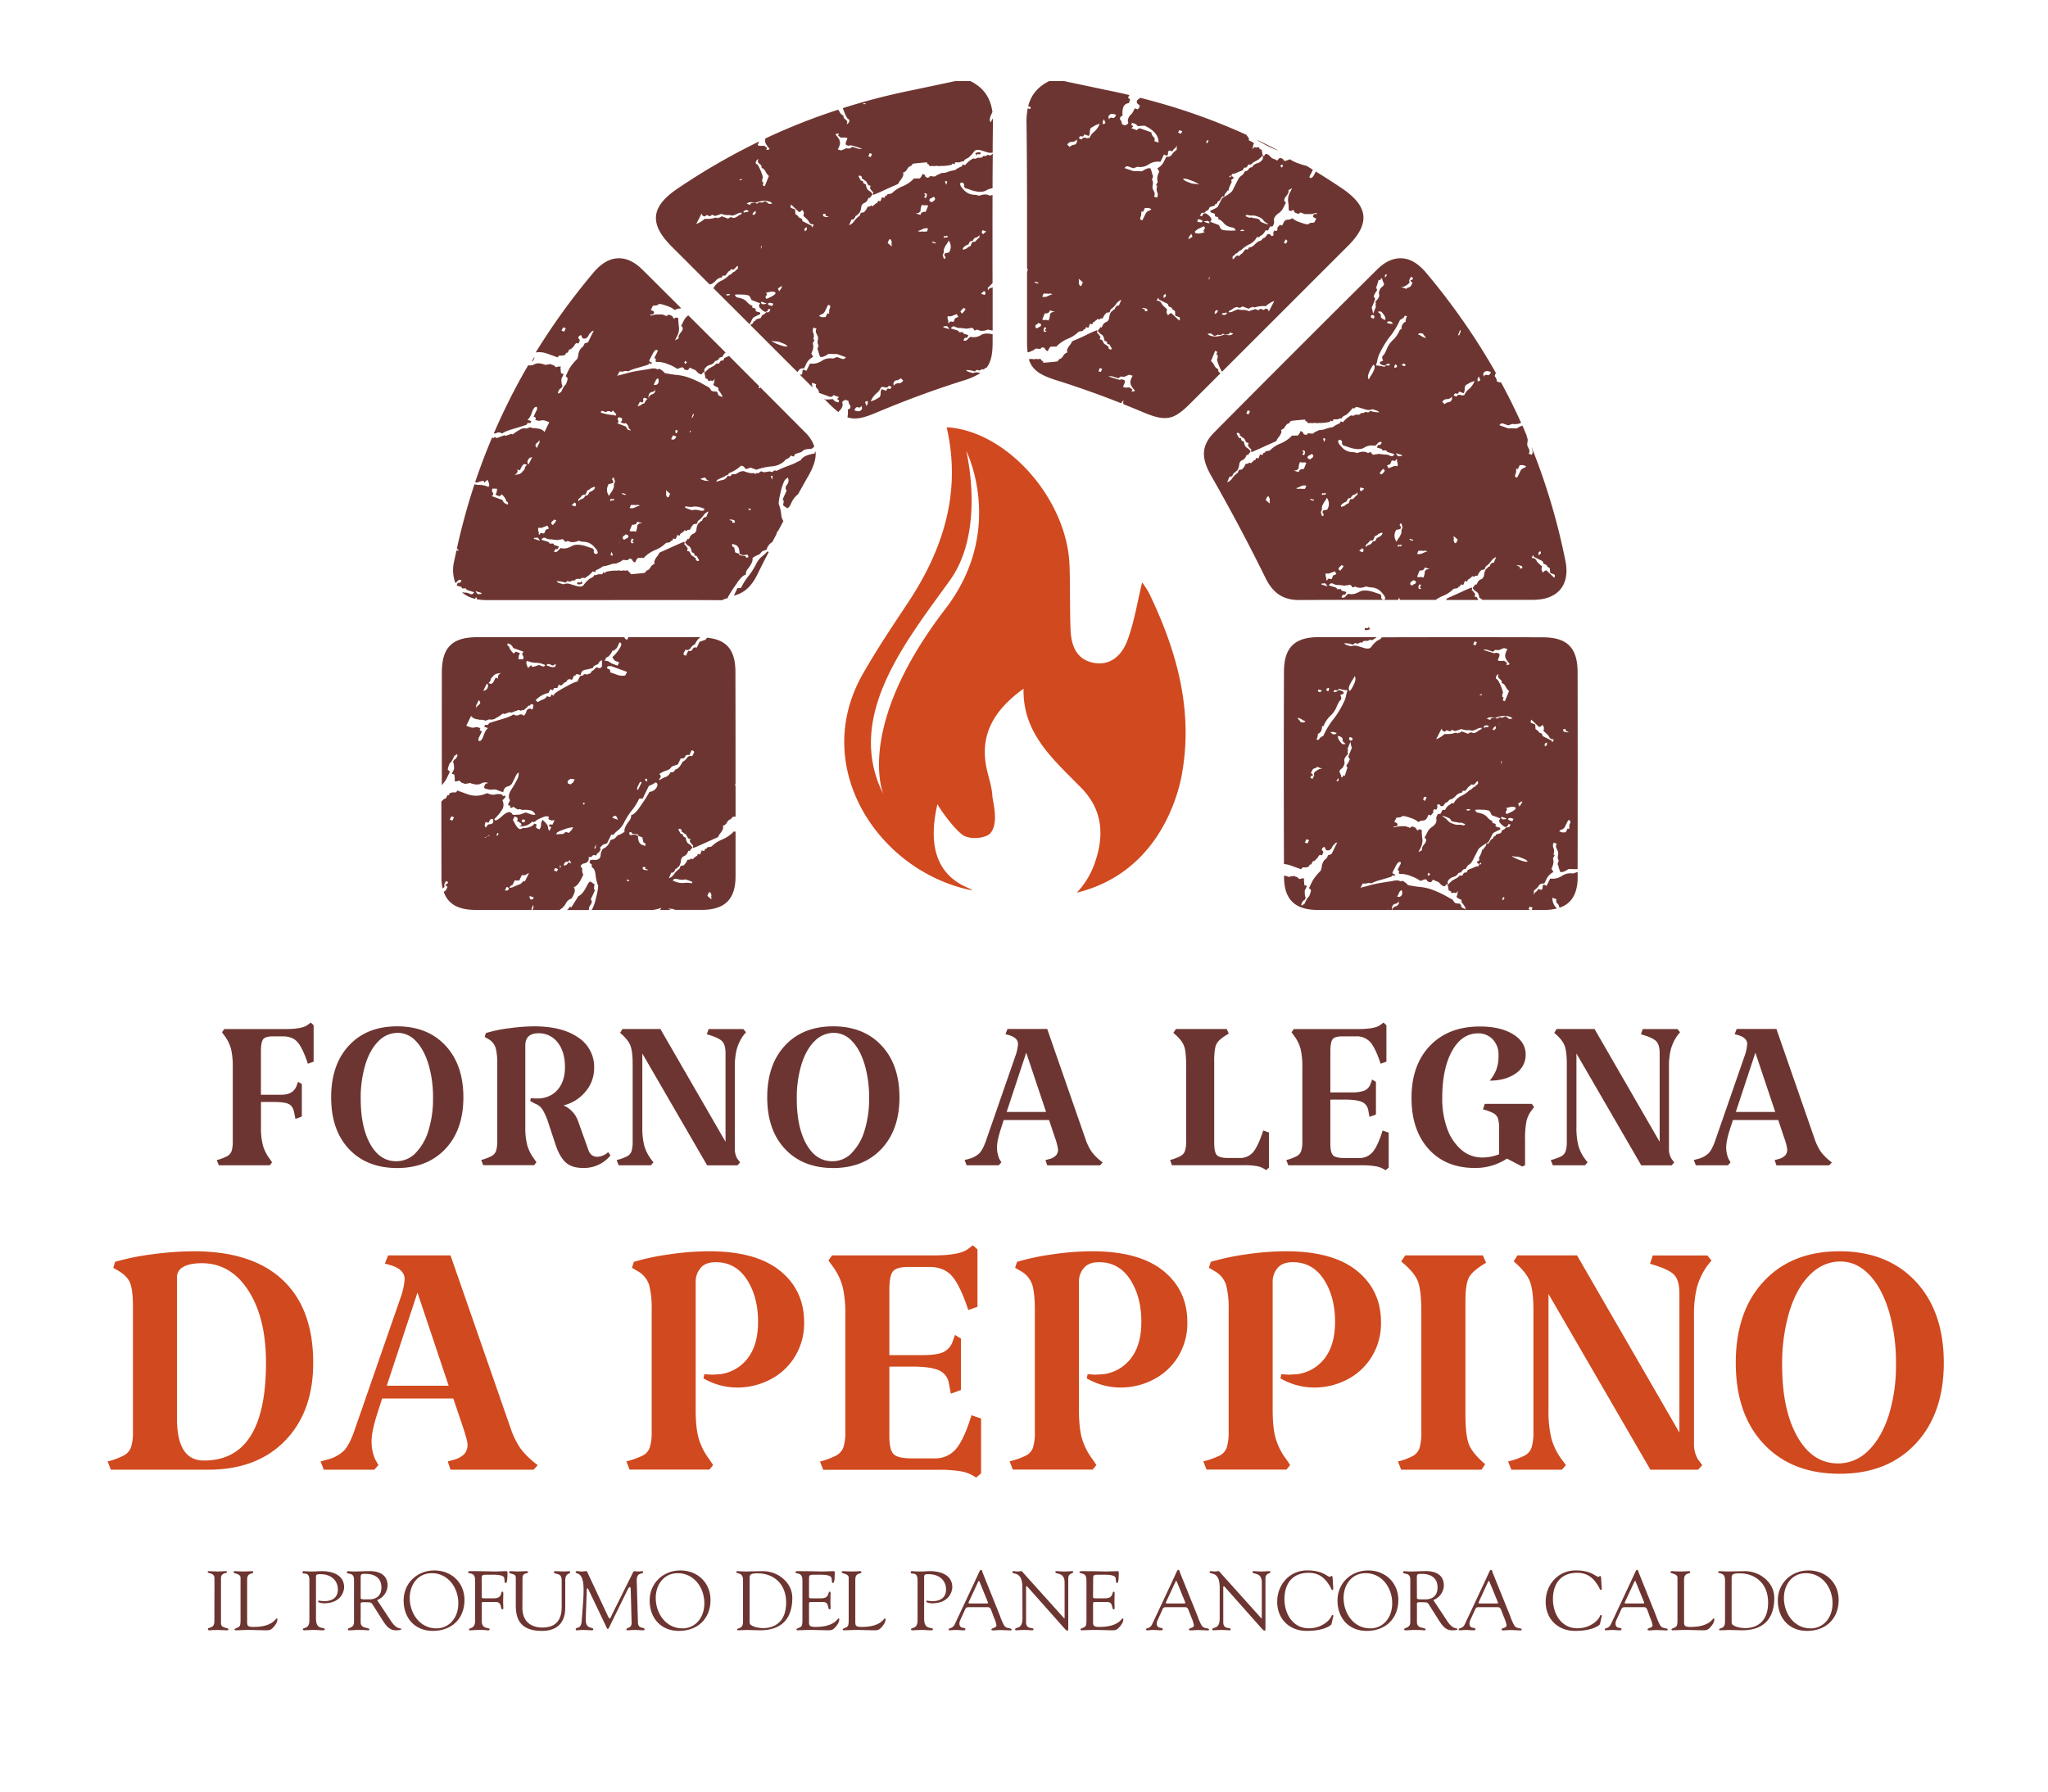 <svg id="Livello_1" data-name="Livello 1" xmlns="http://www.w3.org/2000/svg" viewBox="0 0 1067 934"><defs><style>.cls-1,.cls-3{fill:#6d3531;}.cls-1{fill-rule:evenodd;}.cls-2{fill:#d1491e;}</style></defs><title>logo forno a legna da peppino</title><path class="cls-1" d="M510.39,79.34a3.92,3.92,0,0,0-2.26.54l.82,1.46c-.14-.93.09-1.18.78-1s1,.07,1.15-.32S510.85,79.49,510.39,79.34Z"/><path class="cls-1" d="M373.22,145.93a4.29,4.29,0,0,1,2.77-1.3l.5-1h1.37l1.75-2.22a1.65,1.65,0,0,0,1-.78c.19-.36.69-.39,1.42-.11a3.83,3.83,0,0,0,1.35-1.19,2,2,0,0,1,1-.8s0,.44.12,1.24a2.51,2.51,0,0,1-.81.86,1.88,1.88,0,0,0-.81.86l-.75.24-1.4,1.3-.75.25a14.27,14.27,0,0,1-4.29,3.06,8.17,8.17,0,0,0-3.89,3.76h-.19L390.56,169l1.6-3.15c.19-.35,1.38-1,3.79-2.08.32-.63.05-1.06-.78-1.16s-1.39-.41-1.62-.92c.31-.63.14-1-.79-1.14s-1-.49-.66-1.12a6.69,6.69,0,0,1-2.75-1.87,6.23,6.23,0,0,0-2.76-1.91,15.1,15.1,0,0,0-2.17-.6c-.6,0-1.13-.43-1.61-1.46a13.94,13.94,0,0,1,3.5-.07,12.07,12.07,0,0,1,3.74.46c.42.15.86,1,1.51,2.37l4.57,1.73a1.55,1.55,0,0,0,.05,2.57,6.51,6.51,0,0,0,2.4,1.87c.9-.09,1.45-.42,1.46-.94s.47-.68,1.2-.4l.16.06-.68,1.34a3,3,0,0,1-1.63.13,3.26,3.26,0,0,1-2,1.48l-.49,1-.28.54-2.49.75-.5,1-.51-.21-.51,1a1.07,1.07,0,0,1-.68.6,1.18,1.18,0,0,0-.65.57l24.44,24.43a9,9,0,0,0,.68-.82,2.46,2.46,0,0,1,2.78-1l.95-1.94a7.93,7.93,0,0,1,3.81-4.14l-.95-1.74c1.11-2.29,1.26-3.94.75-5.24l.93-1.94-.69-.24a4.49,4.49,0,0,0,.16-3,3.69,3.69,0,0,1-.31-2.37l.34-.74,1.54.56a2.49,2.49,0,0,0-.15,2.35l.89,1.88a5.9,5.9,0,0,1-.07,1.81,4.81,4.81,0,0,0,0,2l.41.85c-.64,1.32-.71,2.14-.29,2.3a16.3,16.3,0,0,0,1.09,3.49c1,.36,2.42-.24,4.36-1.52l2.59.07,1.82,0,4.62,1.66a1.61,1.61,0,0,1-2.18.77l-2.37-.86-2.19.78a7.74,7.74,0,0,0-5.88,1.27,8.93,8.93,0,0,1-6.08,1.34l-1.87,3.85c-1.36-.92-2.1-.76-2.07.53s-.47,1.66-1.44,1.31l6.81,6.81a6.93,6.93,0,0,1-.38-2.5l.7.24,1.54.56a1.62,1.62,0,0,0,.3,2.08,3.34,3.34,0,0,1,1.14,2.4l5.31,1.92a1.61,1.61,0,0,0,2.18-.77l2.93,1.05c-.82.68-1.06,1.17-.63,1.32s.77.42.54.9l-.29.61-.84-.3A3,3,0,0,1,434,208l-3.72.21c-.39-.19-.74-.38-1.1-.57.9.89,1.8,1.79,2.69,2.69a52.88,52.88,0,0,0,4.91,4.39,6.49,6.49,0,0,1,.48-.61,4.71,4.71,0,0,0,1.36-1.76,3,3,0,0,0,.28-2.31c-.37-.56.26-1.17,1.64-1.67l1.53.57a4.08,4.08,0,0,0,.73,2.23c.5.33.34,1-.06,1.81l-1.05.47a11.61,11.61,0,0,1-.19,4,10.85,10.85,0,0,0,3.57.62c3.23.09,6.82-1.07,11.75-3.15,14.64-6.17,29.59-11.71,44.73-16.49a37.49,37.49,0,0,0,9.23-4l-.45-.14a5.19,5.19,0,0,0-3.51.15l-1.92-.59a3.07,3.07,0,0,1-1.62-1,11.8,11.8,0,0,1,4.56.73l1.13-.87,1.24.39,1.58-.74.69.2,1-.9.47,0c2.32-2.94,3.2-7,3.2-13.24,0-1.41,0-2.81,0-4.22-2.48-.58-4.48-.5-5.93.32a7.23,7.23,0,0,1-5.65,1,7.36,7.36,0,0,0-1.67,1.57,1.73,1.73,0,0,1-1.93.29l.2-.48c.28-.68.67-1,1-.9a.68.68,0,0,0,.93-.37l.4-1-2.5-.77-.33-.75h-2.16c.16-.39-.1-.69-1-1-2.05-.61-3.06-.94-3.06-.94a1.44,1.44,0,0,1,2.16-.87,5.13,5.13,0,0,0,2.81.62l3.41.39a2.06,2.06,0,0,1,1.11-.21c.22.07.53-.06,1.15-.32.79.25,1.28.63,1.35,1.09s.6.39,1.72-.15c1.53.92,3.34.91,5.65,0a12,12,0,0,0,2.35.51l0-22.58a1.61,1.61,0,0,1-.68.34,2.11,2.11,0,0,0-1.7,1.36L514.6,150l1-.9,1.38-1.46h.13q-.06-23,0-46a3.28,3.28,0,0,0-1.32.38c-1.53-.9-3.33-.9-5.64,0a9,9,0,0,0-2.84-.54,7.94,7.94,0,0,1-2.24-.47,7.69,7.69,0,0,1-3.23-2.41c-1.35-1.39-1.81-2.43-1.5-3.2l.77-.32c.91.29,1.25.71,1.15,1.56a1.39,1.39,0,0,0,1.15,1.56l1.26.39c4,1.53,7.05,1.81,9.05.67a9,9,0,0,1,3.4-1.18q0-9,.12-17.9l-.13,0-1.13.88-1.25-.38-1.57.73-.69-.21-1,.91-1.45.12a1,1,0,0,0-1.11.2,2,2,0,0,1-1.83.1,14,14,0,0,0-4.27,3.55l-1.25-.41-.41,1a14.55,14.55,0,0,0-3.62,2,18.75,18.75,0,0,0-3.82.94,6.53,6.53,0,0,1-3,.5l-2.5,1.11L487,92l-2.59-.23-.25.58-.87.29c-.81-.25-1.3-.61-1.28-1s-.56-.81-1.35-1c-.61,1.45-1.2,2.27-1.77,2.42a2.73,2.73,0,0,0-1.25-.06,3.71,3.71,0,0,1-1.38-.08,17,17,0,0,1-5.92,4.12,16.37,16.37,0,0,0-5.75,3.76l-2.23.42-.24.58-.89.3-.44,1.07-1.24-.39-.89,2.16-1.14-.35-.43,1.07c-.62.26-.94.39-1,.57a1.78,1.78,0,0,1-.9.61l-.24.59-1.25-.37-.21.48-1.49.21a6.9,6.9,0,0,1-2,2.92l-1.5.21-.64,1.56a9.89,9.89,0,0,0-2.81,2.77,5.69,5.69,0,0,1-2.67,2.16l.89-2.16.19-.47c.16-.41.43-.42.9-.29a3,3,0,0,0,1.24-1.49l.2-.47.93-.39a1.09,1.09,0,0,1,.55-.72c.31-.13.58-.48.9-1.26a6.61,6.61,0,0,0,.5-2.17,2.78,2.78,0,0,1,1.22-2,3.67,3.67,0,0,0,2.14-1.77l.2-.49c.33-.77.63-.91.81-.4l1.56-2a4.66,4.66,0,0,0-2-2c-.71-.43-1.3-1.49-1.5-3.2-1.25-.39-1.65-1-1.36-1.62l-1.25-.39-.82-1.46-.36-.66c.16-.38.36-.55.82-.41.79.23,1.07.77.79,1.46a2.78,2.78,0,0,1,1.14.68,2.44,2.44,0,0,0,1.12.66l1.18,2.12,1.25.38-.44,1.08a8.7,8.7,0,0,0,1.84,2.33c-.31.77-.2,1.14.14,1.24,2.27-.86,4.35-1.87,6.38-2.8s4.23-1.88,6.43-2.87a7.76,7.76,0,0,1,1.23-2,7.84,7.84,0,0,0,1.22-2.06,1.87,1.87,0,0,0,0-1.77,3.79,3.79,0,0,0,2-1.47,5.11,5.11,0,0,1,1.33-1.7l.93-.37.85-1.15c3.12-.4,5.58-.58,7.52-.72a.4.4,0,0,1,0,.22c-.16.39.22.74,1,1a.48.48,0,0,0,.37.67c.45.12.84.14,1,0a3.13,3.13,0,0,1,1.11.11l1.49-.19a3.69,3.69,0,0,0,2,.06,20.17,20.17,0,0,0,5.89-.63l.23-.59,1.14.35.41-1H500a4.65,4.65,0,0,1,2.27-.53c-.23-.39.44-1.08,2.13-1.76A17.39,17.39,0,0,0,507.47,79c.67-1,2-1.16,4-.53.8.24,1.82.56,3.08.93a5.26,5.26,0,0,0,2.63.13c0-5.18.06-10.35.14-15.53,0-.8,0-1.57,0-2.33a11.75,11.75,0,0,0-1.14,2.05c-.65-.63-.65-1.86.07-3.61.26-.62.53-1.18.81-1.71-1-7.24-4.3-12.55-11.57-16.18h-7.63c-7.14,1.55-14.29,3-21.43,4.55q-13.51,2.67-26.61,6.37c-3.59,1-7.16,2.08-10.71,3.2a20.08,20.08,0,0,0,.75,2.06,20.94,20.94,0,0,0,1.75,3.49c.8.27,1.1.78.81,1.46a2.38,2.38,0,0,1-1.36,1.46l.23-.58c.29-.68.05-1.31-.83-2s-1.23-1.36-.94-2a3.69,3.69,0,0,1-2.06-1.83,7.11,7.11,0,0,0-.74-1.25,321.12,321.12,0,0,0-37.94,15,3.54,3.54,0,0,0,.29,2.86,10.58,10.58,0,0,0,1.81,2.43l-.19.49-1.49.2.43-1.08-1.57-1.13c-2,.26-3.09,0-3.3-.36.16-.37.36-.87.68-1.67a1,1,0,0,0,.05-.16,341.63,341.63,0,0,0-42.63,24.65c-13.82,9.37-14.69,18.27-3,30l19.93,19.92a2.65,2.65,0,0,1,1.05-.34A12.11,12.11,0,0,0,373.22,145.93Zm6.91,7.82-.89.3-1.14-.43a3.5,3.5,0,0,1,2.26-.32Zm131.48-33.21.24-.59,1.82.55c-.17.38-.28.68-.55.71a1.35,1.35,0,0,0-.71.78C511.61,121.74,511.32,121.22,511.61,120.54Zm.18,31.91a1.31,1.31,0,0,0,.71-.79c.8.25,1.1.78.81,1.46l-.24.59-1.82-.55C511.42,152.77,511.53,152.47,511.79,152.45ZM501.66,129.5c.32-.79,1.25-1.48,2.94-2.19l.21-.49c.44-1.08,1.08-1.42,1.88-1.17.46-1.08,1.12-1.76,1.8-1.88a2.11,2.11,0,0,0,1.7-1.36l.13,1.25-1,.91L507.94,126l-1.45.11-.88,2.14c-1.08.45-1.78.88-1.91,1.2l-1.67.69C501.67,130,501.53,129.79,501.66,129.5Zm-.38,31.73c.31-.13.42-.41.55-.72l1.25.38a6,6,0,0,1-.87,1.5,2.34,2.34,0,0,0-.79,1,1.78,1.78,0,0,1-1-1C500.7,161.71,501,161.36,501.28,161.23Zm-8.6,9.7-1.25-.37.24-.6a2.3,2.3,0,0,0,1.46-.1c.44.14.9.6,1.49,1.66Zm5.79-7.24.82,1.45-1.69.69-.65,1.56c-.15.4-.54.39-1.11.22s-1-.09-1.15.31l-.2.48c-.45-.12-.6-.4-.47-.69s.12-.62,0-.66-.31-.2-.15-.58a1.92,1.92,0,0,1,0-1.78,3.15,3.15,0,0,0,2.52-.22C497.25,164.19,497.9,163.84,498.47,163.69Zm-6-69.43.57.17c.45.14.48.36.33.75L493,96.26C492.48,95.23,492.34,94.64,492.5,94.26Zm-.08,28.79c.45.15.76,0,.88-.28.34.1.53.27.38.65s-.44.43-.78.32a.67.67,0,0,0-.92.38l-.33-.75A.59.59,0,0,1,492.42,123.05Zm-.8,8.77a2,2,0,0,0,.1-1.17,3.3,3.3,0,0,1,.22-1.14,13.59,13.59,0,0,1,1.12-2.09,7.72,7.72,0,0,0,1.21-2.06,5.29,5.29,0,0,1,.54,5.56l-.25.59-2.25.52c-.3.68-.38,1.21,0,1.45a.78.78,0,0,1,.21,1,.53.53,0,0,1-.76.33l-.61-1.95Zm-2-32.4-.21.49-.67,1.66-.2.5Zm-6.72,21.29-2.05,0a1.34,1.34,0,0,0-1,0,2.71,2.71,0,0,1-1-.09l-.68-.21a20.36,20.36,0,0,0,2.92-1.19,4,4,0,0,1,2.48-.12Zm4.47,6.2-1.8-.56.21-.47,1.81.54Zm-2.45-23.52a4,4,0,0,0,1.36-.81c.79.23,1.09.78.8,1.47a1.25,1.25,0,0,1-.67.67,1.19,1.19,0,0,0-.65.67L484.5,105l-.37-.65C484.45,103.58,484.69,103.31,484.91,103.39Zm-2.73-2.71c.81.25.91.93.46,2l-.21.49-.55-.17c-.45-.15-.5-.37,0-.88s.22-.83-.57-1.07ZM478.57,111l1-.9a7.89,7.89,0,0,1,.76-3.4A3.2,3.2,0,0,0,482,107c.18-.17.8-.08,1.59.16l-1.32,3.23c-1.38-.1-2.19.32-2.47,1l-.24.58-2.5-.76ZM467,198.22a4.49,4.49,0,0,0,2.36-1.14l1.19,1.27a2.82,2.82,0,0,1-2.47,1.39,2.83,2.83,0,0,0-2.48,1.35l-.12-1.44C465.93,198.69,466.3,198.26,467,198.22Zm-3.84-73.31.76-.32c.52.93.77,1.55.62,2a1.63,1.63,0,0,0,.13,1.24l-.65,1.58.2-.5.24-.59-2-1.7Zm-8.92,83a10.89,10.89,0,0,1,2.17-2.76,8.43,8.43,0,0,0,2.25-2.58l.34-.72a3.26,3.26,0,0,1,2.11,0A1.42,1.42,0,0,0,463,201l1.54.56-.3.59a.83.83,0,0,1-1.18.42.69.69,0,0,0-1,.35l-.35.73-2.37-.86a4.09,4.09,0,0,0-.52,2.08,4.07,4.07,0,0,1-.51,2.07l-2.54,1.48-2.17.78Zm-2.89,1.22c.28.1.53-.09.71-.46l.06,1.59-.65,1.31-.75-1.84C450.94,209.26,451.05,209,451.33,209.12Zm-5.94,4.08c.41-.85.93-1.23,1.78-.92.69.25,1.34-.08,1.75-.93l.2,1.63c-.65,1.33-1.79,1.63-3.32,1.06l-.7-.24Zm7.67-133.39,1.25.39-.69,1.66-1.24-.39Zm-2.61-26,.68.22a2.05,2.05,0,0,1-1.48.21A.63.63,0,0,1,450.45,53.82ZM435.58,69.76l1.49-.2-.43,1.08,1.57,1.14c2-.27,3.09,0,3.31.34-.17.39-.37.88-.69,1.67a1.87,1.87,0,0,0,0,1.76l.58.19c.9.27,1.28.27,1.37.09s.57-.17,1.37.07l5,1.53a4.19,4.19,0,0,1-2.74-.18l-2.5-.76-1,.9-2.13-.09s-.81.41-2.51,1.1l-1.82-.55c1.23-2,1.57-3.81.72-5.17a10.22,10.22,0,0,0-1.8-2.43Zm-6.69,41.75c1-.14,1.41,0,1.26.39s-.1.51.36.65l1.25.38a2.87,2.87,0,0,1-2.05,0l-.7-.22-.31-.74Zm-.67,52.25a3.22,3.22,0,0,0,1.63-1.68l1.59-3.24.84.3c.43.15.41.85-.23,2.18l-.11,2.21-.83-.29-1,2-1.83.06-1.54-.57A2.55,2.55,0,0,1,428.22,163.76Zm-34.6-52.53a2,2,0,0,1-1,.79l-.63-.24.28-.54c.31-.62.6-.94.9-1a1.25,1.25,0,0,0,.68-.6,1.53,1.53,0,0,0-.16.8A.84.84,0,0,1,393.62,111.23Zm1.86-2.18-.24.44s.19-.35.51-1l.5-1Zm1.79,49.46a1.43,1.43,0,0,1-.87-.95c.14-.28.54-.35,1.37,0l1.66.62A4.26,4.26,0,0,1,397.27,158.51Zm-.93-28.79.25-1.72c.32.11.34.55,0,1.19Zm3.72,28.68c.31-.64,1-.8,2.15-.36a7,7,0,0,0,.73.19l-.63,1.25-.41-.09C400.91,159.13,400.19,158.87,400.06,158.4Zm19.69-38.17c-.3.09-.4.28-.57.62a.81.81,0,0,0,0-.82,1,1,0,0,1,.06-.83,1.56,1.56,0,0,1,1.12-.75,9.24,9.24,0,0,0,0,1.19A1.34,1.34,0,0,1,419.75,120.23Zm-7.55-13.61,4.08,3.89.9-.31a1.73,1.73,0,0,1,1-.78l.66,1.42-.27,1.7c.7.6,1.19,1.08,1.61,1.46a6.14,6.14,0,0,1,1.49,2,1.94,1.94,0,0,0,1.52.89,1.4,1.4,0,0,1,.73.19l-.71,1.39a1.39,1.39,0,0,1-.38-.86l-4.35-2.17a.91.91,0,0,1-.55-.86.88.88,0,0,0-.6-.75c-1.15-.43-1.57-.81-1.39-1.15l-1.53-1.13-.15-2.4-2-.74C411.77,108.17,411.69,107.61,412.2,106.62ZM406,149.88a1.34,1.34,0,0,0,.67-.59l.85-.07-.83,1.63a1.54,1.54,0,0,0-.51.58l-.22.45-.65-1.41A1.25,1.25,0,0,1,406,149.88Zm.75,28.61c1.95.71,3.15,1.29,3.47,2-.78.28-2.1-.06-4.06-.76s-3.57-1.44-4.31-2.27a5.38,5.38,0,0,0,2.39.44A7,7,0,0,1,406.76,178.49Zm-2.95-26.25.29.65a5.61,5.61,0,0,1-2,1.56,21.69,21.69,0,0,1-2.77,1.3c-.55-.62-.62-1.19-.1-1.74s.39-1-.33-1.29a16.22,16.22,0,0,1,2.29-.63A5.29,5.29,0,0,1,403.81,152.24Zm-10-67.93a2.48,2.48,0,0,1,1.37-1.46l-.23.58c-.28.68-.05,1.31.83,2s1.23,1.36.95,2a3.74,3.74,0,0,1,2.05,1.83,7.36,7.36,0,0,0,1.82,2.44L398.46,97l-.67-.19c-.36-.11-.46-.48-.15-1.27l.2-.48-.67-.2a3.42,3.42,0,0,1,.32-2.34,18.91,18.91,0,0,0-1.07-3.29,21.3,21.3,0,0,0-1.76-3.49C393.86,85.51,393.57,85,393.84,84.31Zm4.74,14-.24.58-.2.48Zm-5.11,7.44c2.75-1.12,5.18-1.39,7.21-.76a3.37,3.37,0,0,1,1.75,1.07s-.56.07-1.5.22a2.93,2.93,0,0,1-1.13-.68,2.7,2.7,0,0,0-1.13-.67l-1.7.68c-1.25-.36-2-.15-2.26.52-2-.61-3.34-.58-3.62.12l-.2.49-1.81-.55C390,105.23,391.42,105.12,393.47,105.73Zm-3.79,4,.52.2a1.82,1.82,0,0,1-1.64.55c-.31-.12-.66.07-1,.78a.46.46,0,0,0-.25-.74A1.67,1.67,0,0,1,389.68,109.74Zm-3.05-16.3a.63.63,0,0,1-.8.42l-.67-.22A2,2,0,0,1,386.63,93.44ZM367.18,114a14.44,14.44,0,0,1-4.46,2.76l2.8-5.48.5,1.12,1.15.43,1-.78,1.78.66,1-.79,1.66.63,3.29-1.11a7.75,7.75,0,0,0,3.14.65,5.87,5.87,0,0,1,2.45.29,11.62,11.62,0,0,0,2.64-1,4.49,4.49,0,0,1,2.24-.54c.28.43-.19.89-1.24,1.24-1.65,1.28-2.74,1.74-3.43,1.37s-1.43-.33-2.35.5l-3.32-1.26-1.13.76-.51-.2-.28.54-1.15-.44A13.43,13.43,0,0,1,367.18,114Z"/><path class="cls-1" d="M660.39,76.05a51.78,51.78,0,0,0,5.26,2.32l.58.2c-3.66-1.93-7.37-3.79-11.1-5.58l.22.32C657.18,74.31,658.83,75.26,660.39,76.05Z"/><path class="cls-1" d="M535.94,183.59l2.51-1.1,1.12-.85,2.58.21.25-.57.88-.28c.8.24,1.29.6,1.28.94s.56.81,1.35,1.05c.6-1.45,1.2-2.27,1.77-2.42a2.73,2.73,0,0,0,1.25.05,4.15,4.15,0,0,1,1.37.08,17.24,17.24,0,0,1,5.93-4.12,16.53,16.53,0,0,0,5.75-3.75l2.23-.42.23-.59.89-.29.45-1.07,1.24.39.89-2.15,1.14.33.43-1.07c.62-.25.94-.37,1-.57a1.78,1.78,0,0,1,.9-.61l.24-.58,1.25.38.21-.5,1.48-.21a7,7,0,0,1,2-2.91l1.5-.21.64-1.56a10.19,10.19,0,0,0,2.81-2.78,5.73,5.73,0,0,1,2.67-2.15l-.89,2.15-.19.49c-.16.41-.44.41-.89.28a3,3,0,0,0-1.25,1.48l-.2.49-.92.39c-.13.28-.25.59-.56.7s-.58.5-.91,1.26a7.3,7.3,0,0,0-.5,2.17,2.77,2.77,0,0,1-1.21,2,3.72,3.72,0,0,0-2.14,1.78l-.2.49c-.33.78-.63.9-.81.4l-1.57,2a4.66,4.66,0,0,0,2,2c.71.43,1.29,1.49,1.49,3.21,1.25.37,1.66.94,1.37,1.61l1.24.38.84,1.46.36.67c-.17.39-.36.54-.83.41-.79-.24-1.08-.77-.8-1.46a2.59,2.59,0,0,1-1.12-.69,2.67,2.67,0,0,0-1.13-.65l-1.19-2.12-1.24-.38.44-1.09a8.65,8.65,0,0,0-1.84-2.32c.31-.77.2-1.14-.14-1.24C569.06,173,567,174,565,175s-4.23,1.88-6.43,2.87a7.94,7.94,0,0,1-1.22,2,8.09,8.09,0,0,0-1.23,2,1.89,1.89,0,0,0,0,1.77,3.82,3.82,0,0,0-2,1.47,5,5,0,0,1-1.32,1.69l-.94.38-.85,1.15c-3.12.4-5.58.58-7.52.71a.37.37,0,0,1,0-.21c.17-.39-.21-.74-1-1,.12-.3,0-.56-.38-.68a1.15,1.15,0,0,0-1,0,3.27,3.27,0,0,1-1.11-.13l-1.48.21a3.64,3.64,0,0,0-2-.07H536c1.77,5.78,6,8.36,14.56,11.05q17,5.35,33.57,11.93a2.4,2.4,0,0,1,1.36-1.44l-.23.57a1.33,1.33,0,0,0,.24,1.43c3.27,1.31,6.54,2.63,9.78,4,4.93,2.08,8.53,3.24,11.76,3.15,4.27,0,7.78-2.29,13.19-7.69l15.61-15.6-.11-.1c-1-.75-1.23-1.37-.95-2.05a3.67,3.67,0,0,1-2.05-1.83,7,7,0,0,0-1.82-2.44l2.17-5.27.67.2c.35.11.46.47.14,1.26l-.2.48.68.21a3.4,3.4,0,0,1-.32,2.33,18,18,0,0,0,1.08,3.29,22.4,22.4,0,0,0,1.53,3.1l65.57-65.54c11.69-11.69,10.82-20.59-3-30q-6.76-4.58-13.7-8.81l-.66,1.29c-.81,1.6-1.53,2.29-2.36,2-.32-.12-.34-.55,0-1.19l1.51-3a1.34,1.34,0,0,1-.7-.49c-.91-.56-1.83-1.1-2.76-1.64a21,21,0,0,1-3.69-1.09A17.79,17.79,0,0,1,672.07,83l-2.44.9-.62-.23c-.31-.14-.47-.29-.39-.47s-.27-.43-1-.7a1.2,1.2,0,0,0-1.64.56c-.37.71-.84.64-1.42.1l-1.14-.43a3.36,3.36,0,0,1-1.69-1.28,4.6,4.6,0,0,0-1.76-1.2c-.4-.15-.75,0-1,.49s-.47.67-.89.52l-.28-.65-.38-2c.15-.26-.08-.56-.7-.8s-.75-.48-.55-.85c-.74-.27-1.2-.34-1.28-.16s-.46.15-1.29-.16l-1.25,1.23a3,3,0,0,0,.42-1.55,3.34,3.34,0,0,1,.53-1.5c-.25-.51-1.08-1-2.64-1.64l0-1.17a20.09,20.09,0,0,1-1.29-1.76A320.78,320.78,0,0,0,602.3,53.16c-2.74-.77-5.51-1.5-8.28-2.21a14.68,14.68,0,0,1-1.57,1.26,1.66,1.66,0,0,0,.72,2.24c.91.47.79,1.41-.42,2.53l-1.53-.54-.65,1.32a8.22,8.22,0,0,1-1.22,1.83A4.61,4.61,0,0,0,588,61.35a3,3,0,0,0-.29,2.3c.39.56-.26,1.18-1.63,1.67l-1.54-.55a4.08,4.08,0,0,0-.72-2.25c-.51-.32-.34-1,.07-1.8l1-.48a9.76,9.76,0,0,1,.34-4.4,3.29,3.29,0,0,1,2.84-2.09l.34-.72c.41-.85.37-1.43,0-1.57s-.78-.42-.55-.91a10.63,10.63,0,0,1,.57-1q-6.3-1.5-12.7-2.77c-7.14-1.53-14.3-3-21.43-4.55h-7.63c-6.31,3.15-9.66,7.56-11.06,13.4l.32-.28c.9.28,1.16.58,1,1l-.2.49-1.28-.39a34.94,34.94,0,0,0-.64,7.59c.18,13,.24,26,.27,39.05l.13,0-.12.29q0,18.09,0,36.17l.38,1.19-.38.93q0,18.3,0,36.59a43.82,43.82,0,0,0,.29,5.28A1.89,1.89,0,0,1,535.94,183.59Zm37.6,10.25-1.25-.38.68-1.66,1.25.38Zm24.17-31.7c-1,.16-1.41,0-1.26-.37s.11-.53-.36-.67l-1.25-.38a2.93,2.93,0,0,1,2,0l.69.21.32.76Zm.66-52.24a3.25,3.25,0,0,0-1.63,1.68l-1.59,3.23-.83-.29c-.43-.16-.41-.85.23-2.18l.11-2.22.83.29,1-2,1.83-.05,1.54.56A2.63,2.63,0,0,1,598.37,109.9Zm16,57.14-4.08-3.88-.9.29a1.73,1.73,0,0,1-1,.79l-.65-1.41.27-1.72c-.7-.59-1.19-1.07-1.61-1.45a6.08,6.08,0,0,1-1.49-2c-.55-.62-1-.91-1.52-.88a1.38,1.38,0,0,1-.73-.19l.71-1.39a1.34,1.34,0,0,1,.37.86l4.36,2.17a.91.91,0,0,1,.55.85.89.89,0,0,0,.6.76c1.15.42,1.57.81,1.38,1.16l1.54,1.12.15,2.39,2,.75C614.83,165.48,614.9,166.05,614.4,167Zm-7-13.42a1.06,1.06,0,0,1-.06.85,1.58,1.58,0,0,1-1.12.73,8.49,8.49,0,0,0,0-1.18,1.24,1.24,0,0,1,.68-.59c.3-.1.39-.28.57-.63A.81.81,0,0,0,607.38,153.62Zm13.21-29.84a1.37,1.37,0,0,0-.68.6l-.85.06.84-1.64a1.43,1.43,0,0,0,.51-.57l.22-.46.64,1.42A1.2,1.2,0,0,1,620.59,123.78Zm7.14-2.83a16.88,16.88,0,0,1-2.28.62,5.29,5.29,0,0,1-2.66-.15s-.13-.25-.29-.64a5.58,5.58,0,0,1,2-1.58,26,26,0,0,1,2.76-1.3c.55.63.64,1.19.11,1.75S627,120.67,627.73,121Zm-4.07-5.51.63-1.25.41.08c1,.25,1.71.52,1.84,1-.31.62-1,.79-2.16.36A4.72,4.72,0,0,0,623.66,115.44Zm3.51.06a4.47,4.47,0,0,1,2.16-.35,1.43,1.43,0,0,1,.87.95c-.14.28-.54.34-1.38,0Zm3.09,28.43-.25,1.72c-.32-.11-.34-.55,0-1.18Zm3.06,37c-.08.18-.19.44-.32.77l.23-.57.09-.2a2.65,2.65,0,0,0,.11-.28Zm4.8-6.68c-2.77,1.13-5.19,1.4-7.22.77a3.27,3.27,0,0,1-1.75-1.07s.56-.06,1.5-.21a2.55,2.55,0,0,1,1.13.68,2.84,2.84,0,0,0,1.12.67l1.71-.7c1.24.38,2,.17,2.25-.51,2,.61,3.35.58,3.64-.12l.19-.49,1.81.55C641.61,174.81,640.15,174.92,638.12,174.29Zm-7.76-8.17.49-1,.1-.21.17-.33.18-.36.05-.09-.05.09-.35.69Zm2.61-3.69a1.94,1.94,0,0,1,1-.79l.63.24-.28.53c-.32.64-.6.94-.9,1a1.22,1.22,0,0,0-.68.6,1.6,1.6,0,0,0,.16-.79A.89.89,0,0,1,633,162.43Zm6.34.7a1.67,1.67,0,0,1-2.39.79l-.52-.2c.63-.51,1.22-.72,1.64-.55s.66-.07,1-.79A.48.48,0,0,0,639.31,163.13Zm21.77-.78-.51-1.13-1.14-.42-1,.78-1.76-.67-1,.8-1.67-.63-3.28,1.1a7.9,7.9,0,0,0-3.14-.64,5.71,5.71,0,0,1-2.45-.29,11.94,11.94,0,0,0-2.64,1,4.4,4.4,0,0,1-2.25.54c-.28-.42.21-.88,1.25-1.23,1.65-1.29,2.74-1.74,3.43-1.37s1.43.33,2.35-.5l3.31,1.25,1.13-.75.52.2.28-.54,1.14.43a13.78,13.78,0,0,1,5.8-.68,14.63,14.63,0,0,1,4.47-2.75ZM670,127l-1.13-.43,1-1.87.91.87Zm-2-41.33.4.69-.5,1-.91-.87Zm-5,32.34.47-.9a2.91,2.91,0,0,0,.28-2,2.91,2.91,0,0,1,.35-1.9,7.16,7.16,0,0,1,2.05-2.1,6.77,6.77,0,0,0,2.33-2.63l1.45-2.86-.86-1a3.83,3.83,0,0,1,.89-2.23,8.36,8.36,0,0,0,1.35-2.14l0-1.18,1.88-1-1,2a8,8,0,0,0-1.1,4.8,28.9,28.9,0,0,1,.33,4.71l.53.2a1.14,1.14,0,0,0,1.63-.57l1.16,1.62,1.78.67,1-.79,2.29.86s.85,0,2.73,0a10.14,10.14,0,0,0,2.16-.35,2,2,0,0,1,1.42-.1l-.27.53a1.14,1.14,0,0,0-1.64.56c-.32.61,0,1,.69,1.32l.9.34L684.67,116c-1.65.06-2.56.25-2.75.63-.28.54-1.87.25-4.88-.88a10.23,10.23,0,0,1-3.77-2.06,3.94,3.94,0,0,1-2.4.8,2.26,2.26,0,0,0-1.91,1.09l-1,2-1.14-.43-1.47,1.66c.31.12.38.48.11,1s-.58.64-.89.52l-.61-.24-.23.44c-.37.73-.46,1.13-.33,1.38a.85.85,0,0,1,0,.84l-.9.29-.87-1a2.2,2.2,0,0,0-1.42.11c-.63,1.24-1.36,1.93-2.25,2a2.55,2.55,0,0,1-2.15,1.53,12.26,12.26,0,0,0-2.37,2,4.32,4.32,0,0,1-2.77,1.3l-.51,1-1.36,0L647,132.25a1.65,1.65,0,0,0-1,.78c-.19.35-.69.39-1.42.1a3.75,3.75,0,0,0-1.35,1.21,2,2,0,0,1-1,.78s0-.43-.12-1.22a2.2,2.2,0,0,1,.81-.86,2.07,2.07,0,0,0,.81-.87l.74-.25,1.4-1.28.75-.26a14.39,14.39,0,0,1,4.3-3.07,8.16,8.16,0,0,0,3.88-3.74l1.37,0,.27-.53a5.61,5.61,0,0,0,2.88-3l1.36,0,1-2Zm-16.81,2.38.23-.44.88-.3,1.15.42A3.37,3.37,0,0,1,646.24,120.35Zm12-5.58a7,7,0,0,0,2.76,1.89,2.76,2.76,0,0,1-1.89-.18c-1.56-.6-2.45-1-2.69-1.56l-.28-.63a7.36,7.36,0,0,0-2.07-.57,7.3,7.3,0,0,1-2.1-.47l-.87.22-2.17-.84.23-.44a1.86,1.86,0,0,1,.76-.25,5.78,5.78,0,0,0,2.54.32,7.07,7.07,0,0,1,3,.62A5.77,5.77,0,0,1,658.24,114.77ZM629,73l.69.26L629,74.59l-.69-.26Zm-3.11,38.07a3,3,0,0,1,1.63-.14,3.28,3.28,0,0,1,2-1.48l.5-1,.27-.54,2.5-.76.5-1,.52.2.5-1a1.13,1.13,0,0,1,.68-.6,1.19,1.19,0,0,0,.67-.59c.68-1.36,1.2-1.89,1.52-1.78l.63.23a2.89,2.89,0,0,1,1.22-2.4l.51-1,.51.2c0-.88.49-2.17,1.49-4.13a.81.81,0,0,0,.05-.83.93.93,0,0,1,.06-.84s.38-.28,1.11-.74a1.61,1.61,0,0,0-.87-1c-.41-.18-.8.1-1.12.73l-.28-.64a.59.59,0,0,1,.78-.34c.42.16.57-.11.5-1a5.28,5.28,0,0,0,2.7-.7l3-1.2.74-1.43c.84.29,1.41-.11,1.87-1l.27-.53h1.37l1.4-1.28a5.19,5.19,0,0,0,1.33-.67,7.07,7.07,0,0,1,1.33-.67,1.89,1.89,0,0,1,.76-.78,3.94,3.94,0,0,0,1.1-1.39,2.45,2.45,0,0,1,.26,1.9,4.81,4.81,0,0,1-2.71,2.17,4.37,4.37,0,0,0-2.56,1.59l-.27.55a1.93,1.93,0,0,0-1.86,1,1.85,1.85,0,0,1-1.88,1c-.68,1.34-1.19,2.11-1.79,2.31a5.53,5.53,0,0,0-1.86,2.17c-1.49,2.95-2.41,4.75-2.86,5.63s-2.21,2.16-5.41,4l-2.21,4.39c-.19.36-1.38,1-3.79,2.08-.32.62,0,1,.78,1.16s1.39.41,1.62.92c-.32.63-.15,1,.79,1.14s1,.49.67,1.11a6.81,6.81,0,0,1,2.74,1.88A6.34,6.34,0,0,0,640,118a14.85,14.85,0,0,0,2.18.6c.6,0,1.13.43,1.6,1.46a14.34,14.34,0,0,1-3.49.07,12.29,12.29,0,0,1-3.74-.46c-.42-.15-.87-1-1.51-2.38l-4.57-1.72c.92-.83.86-1.7-.05-2.58a6.5,6.5,0,0,0-2.4-1.85c-.9.08-1.45.4-1.46.93s-.48.67-1.19.4l-.17-.07ZM620.43,94c2.1.76,3.57,1.43,4.31,2.27a5.74,5.74,0,0,0-2.4-.45,6.65,6.65,0,0,1-2.49-.61c-2-.72-3.16-1.28-3.48-2C617.15,92.92,618.46,93.25,620.43,94Zm-6-26.19,1.52.56-.63,1.32-1.54-.56ZM590.08,65.5c-.55-.2-.77-.43-.54-.9l.29-.61.83.3a3,3,0,0,1,2,1.42l3.73-.22c4.79,2.29,7.33,5.19,7.2,8.81l-.69-.25-1.54-.55a1.63,1.63,0,0,0-.3-2.08A3.26,3.26,0,0,1,599.87,69l-5.32-1.91a1.6,1.6,0,0,0-2.18.78l-2.93-1.07C590.27,66.14,590.51,65.64,590.08,65.5Zm-2,21.33,2.36.85,2.2-.77a7.71,7.71,0,0,0,5.87-1.28,8.92,8.92,0,0,1,6.08-1.32l1.87-3.86c1.36.92,2.09.76,2.06-.53s.48-1.67,1.46-1.31l.84.3c.47-1,.84-1.39,1.24-1.54a4.18,4.18,0,0,0,1.1-1.58L613,78.14a8.28,8.28,0,0,0-2.51,2.49,2.47,2.47,0,0,1-2.78,1l-1,1.92A7.91,7.91,0,0,1,603,87.68l.95,1.75c-1.12,2.27-1.26,3.93-.75,5.24l-.94,1.92.7.25a4.51,4.51,0,0,0-.16,3.06,3.62,3.62,0,0,1,.31,2.37l-.34.72-1.54-.55a2.55,2.55,0,0,0,.15-2.35c-.56-1.2-.89-1.88-.89-1.88a6.23,6.23,0,0,1,.07-1.81,4.86,4.86,0,0,0,0-2l-.4-.86c.64-1.33.71-2.15.29-2.31a17.08,17.08,0,0,0-1.09-3.49c-1-.35-2.42.25-4.36,1.52l-2.59-.07-1.82,0L585.9,87.6A1.61,1.61,0,0,1,588.09,86.83ZM585.8,196.35s.81-.41,2.51-1.09l1.82.54c-1.24,2.06-1.58,3.81-.73,5.18a10.43,10.43,0,0,0,1.81,2.42l-.2.49-1.49.2L590,203l-1.58-1.14c-2,.27-3.08,0-3.29-.35l.67-1.66a1.84,1.84,0,0,0,0-1.77l-.57-.18c-.9-.27-1.27-.27-1.37-.09s-.57.17-1.36-.08l-5-1.52a4.24,4.24,0,0,1,2.74.17l2.5.76,1-.9Zm-5-136.74.69.25-.29.6c-.41.85-.92,1.22-1.77.92-.69-.25-1.34.08-1.75.92l-.2-1.62C578.12,59.35,579.26,59.05,580.8,59.61Zm-5.66,2.49.76,1.83c-.24.47-.36.72-.63.61s-.54.09-.71.45l-.06-1.58Zm-12.78,9.39a.83.83,0,0,1,1.19-.42c.56.19.82,0,1-.36l.35-.71,2.37.85a4.08,4.08,0,0,0,.52-2.07,4.19,4.19,0,0,1,.51-2.08l2.54-1.49,2.17-.77-.63,1.32a11.13,11.13,0,0,1-2.17,2.76A7.93,7.93,0,0,0,568,71.11l-.35.71a3.26,3.26,0,0,1-2.11,0,1.4,1.4,0,0,0-1.9.87l-1.54-.55Zm.24,72.8-.2.51-.24.58,2,1.71-.68,1.66-.76.32c-.52-.93-.78-1.55-.62-1.95a1.67,1.67,0,0,0-.12-1.24Zm-4.06-70.37A2.8,2.8,0,0,0,561,72.56l.11,1.45c-.47,1-.84,1.39-1.52,1.43a4.43,4.43,0,0,0-2.35,1.13l-1.19-1.27A2.81,2.81,0,0,1,558.54,73.92ZM544.41,173c-.8-.24-.9-.93-.45-2l.2-.49.56.17c.46.15.5.37,0,.88s-.21.83.58,1.07Zm-.71-20,2,0a1.36,1.36,0,0,0,1,0,2.46,2.46,0,0,1,1,.09l.69.2a19.74,19.74,0,0,0-2.92,1.21,4,4,0,0,1-2.48.1Zm.61,10.32c1.38.09,2.18-.33,2.46-1l.24-.58,2.51.76-1.49.21-1,.89a7.68,7.68,0,0,1-.75,3.41c-.8-.25-1.37-.43-1.67-.29s-.81.08-1.61-.16Zm-1.84,6c-.32.76-.56,1-.79,1a4,4,0,0,0-1.35.8c-.79-.23-1.09-.76-.8-1.45a1.14,1.14,0,0,1,.67-.67,1.36,1.36,0,0,0,.65-.67l1.25.36Zm-3.24-22.56,1.8.55-.2.48-1.81-.54Zm-1.67,26.11.31-.78.2-.49-.51,1.27-.37.89-.2.49Z"/><path class="cls-1" d="M396.47,290.42a12.22,12.22,0,0,0-2.46,3.37,36.55,36.55,0,0,1-3.74,6,31,31,0,0,0-4.18,6.55l-1.89.17-.63,1.32-1.25,2.56c5.49-1.32,9.23-4.9,12.2-10.92q2.93-5.94,6-11.84l-.71-.25A30.66,30.66,0,0,1,396.47,290.42Z"/><path class="cls-1" d="M379.41,310.89a70.31,70.31,0,0,1,4-6.21c2.11-3.33,3.95-5.07,5.16-5.2a4.51,4.51,0,0,1,1-3,13.77,13.77,0,0,0,1.9-2.86c.63-1.32.76-2.26.52-2.78a10.35,10.35,0,0,1,3.52-1.84l1.7-1.78,2.18-.77a6.37,6.37,0,0,1,3-4c.71-1.36,1.41-2.71,2.13-4.07A5,5,0,0,1,405,277a4.44,4.44,0,0,1,.38-.27q1.38-2.61,2.77-5.2A7.11,7.11,0,0,1,407,268a19.29,19.29,0,0,0-1.32-5.42,26.44,26.44,0,0,1,1-5.85,24.26,24.26,0,0,1,1.67-5.47,4.23,4.23,0,0,1,2.13-2.35,3.33,3.33,0,0,1-.46,3.65c-.92,1.23-.92,2.22-.17,3.06L409,257.5c-1.11,2.28-1.45,3.29-1,3.16s.32.68,0,2.69l2,1.41c.55.2,1.25-.54,2.07-2.22a12.28,12.28,0,0,1,3.72-5c1.78-3.19,3.56-6.39,5.37-9.56,2.72-4.76,4.12-8.87,3.75-12.77a2.88,2.88,0,0,0-.26.43l-.36.72c-3.89.58-6.31,1.83-7.13,3.52a26.43,26.43,0,0,0-2.81,1.38c-1.24.55-2.5,1.08-3.88,1.58a44.62,44.62,0,0,0-5.86,2.54c-1-.34-1.51-.26-1.74.22s-.86.41-1.84.05l-3,.47-1.53-.55L395,246.67l-.83-.3-.29.61-1.4-.5c-.8.27-2.17.07-4.27-.7l-.7-.25a4.53,4.53,0,0,0-2.59.62,11.44,11.44,0,0,1-1.76.93l-1.84,0c-.42.85-.92,1.22-1.34,1.08l-.84-.31a3.74,3.74,0,0,1-2.41,2.24,18.71,18.71,0,0,0-3.59,1l.29-.61c.24-.48,1.09-.88,2.54-1.48a7.58,7.58,0,0,0,1.76-.92,9.68,9.68,0,0,1,1.71-.79l.35-.74a17.89,17.89,0,0,0,6.34-3.93l.84.3a1.45,1.45,0,0,1,.94.76,1.59,1.59,0,0,0,.94.77l2.19-.77,3.06,1.11a31.79,31.79,0,0,1,8.09-1.76,10.94,10.94,0,0,0,6.7-2.95l.29-.6A4.46,4.46,0,0,0,412,237.4l1.55.55.64-1.32,3.32-1.07,1.33-1.08a8.85,8.85,0,0,1,2.89-.51,2.58,2.58,0,0,0,2.49-1.43,18.38,18.38,0,0,0-4.71-7.2q-11.69-11.76-23.39-23.48l-.23.47-.69-.26.37-.76q-7.86-7.91-15.73-15.8c-.76.31-1.52.63-2.39,1l-.73,1.44c-.84-.31-1.42.09-1.87,1l-.28.53-1.37,0-1.39,1.28a5.19,5.19,0,0,0-1.33.67,7.39,7.39,0,0,1-1.33.67,2,2,0,0,1-.76.78,3.89,3.89,0,0,0-1.1,1.4,2.45,2.45,0,0,1-.26-1.92,4.85,4.85,0,0,1,2.71-2.17,4.29,4.29,0,0,0,2.55-1.59l.27-.53a2,2,0,0,0,1.87-1,1.83,1.83,0,0,1,1.87-1c.68-1.33,1.19-2.1,1.79-2.3q-9.72-9.73-19.48-19.42a6.86,6.86,0,0,0-2.27,2.58l-1.45,2.87.86,1a3.83,3.83,0,0,1-.88,2.24,7.93,7.93,0,0,0-1.35,2.14l0,1.18-1.87,1,1-2a8.08,8.08,0,0,0,1.09-4.81,28.82,28.82,0,0,1-.33-4.71l-.52-.2a1.15,1.15,0,0,0-1.64.57l-1.16-1.62-1.77-.67-1,.79-2.28-.86-2.74,0a10.7,10.7,0,0,0-2.15.36,2,2,0,0,1-1.42.11l.27-.55a1.13,1.13,0,0,0,1.64-.55c.32-.61,0-1-.69-1.32l-.9-.34,1.15-2.27c1.66-.05,2.57-.24,2.76-.62.28-.53,1.87-.25,4.88.89a10.19,10.19,0,0,1,3.77,2.05,3.94,3.94,0,0,1,2.4-.81,2.85,2.85,0,0,0,.86-.2c-6.77-6.74-13.51-13.49-20.3-20.21-4.06-4-8.31-5.94-12.49-5.79-4.43.08-8.76,2.56-12.91,7.48a345.61,345.61,0,0,0-30.08,41.59,12.1,12.1,0,0,1,5.94.58l5.54,2c.37-.75.83-1.09,1.2-.95a5,5,0,0,0,2.73-.43l.26-.54c.21-.44.44-.61.7-.51s.35-.13.51-.46l.58-1.18,1.07-.38,1.47-1.51c.58-1.19,1.1-1.63,1.61-1.46l.63.23.58-1.19a1.11,1.11,0,0,0-.15-1.2.8.8,0,0,1-.33-1.14,2.24,2.24,0,0,1,1.32-.93,9.75,9.75,0,0,0,.8,1.69c1.27.46,2.39,0,3.18-1.65l.27-.55,1.46-1.49.88-.32-2.95,6.06a4.49,4.49,0,0,1-1.72.53l-.58,1.18a2.37,2.37,0,0,1-.89,1,4.35,4.35,0,0,0-1.27,1.7,5.62,5.62,0,0,0-.64,2.2,5.4,5.4,0,0,1-.63,2.18,26.33,26.33,0,0,0-2.58,2.89,15.7,15.7,0,0,0-2,3.12L294.75,196l1.05,1.15c-.44,2.14-1,3.21-1.21,3.38s-.8.74-1.37,1.93l-.83,1.73-1.35.93c-.38-.15-.42-.67,0-1.43s.75-1.25,1.05-1.26.63-.68,1-1.43c-.37-.14-.65-1.38-.58-3.66l.31-.65.85-1.73-1.39-.49L292,191.6l.26-.55a4.63,4.63,0,0,0-2.55.36l-1.12-1-2-.72-1,.27c-.37-.14-.69-.12-.79.1s-.4.23-.91,0c-2.26-.82-4.11-1-5.53-.2a4.34,4.34,0,0,1-3.17.46,326,326,0,0,0-17.91,35.51,1.66,1.66,0,0,0,1.25-.1,2.53,2.53,0,0,1,2.44-.13l.75.28c.81-.74,2.82-1.53,5.93-2.45s5.39-1.63,6.63-2.06c.42-.88.84-1.12,1.34-.93s.72,0,.94-.42l.26-.55-2-.72c.87-.58,1.67-1.95,2.38-4s1.61-3,2.49-2.67a2.22,2.22,0,0,1-.28,2.06L278,217.1c1,.36,1.3.73,1.13,1l-.31.65.76.27a3.33,3.33,0,0,0,2.34.08,4,4,0,0,1,2.26.18l2,.71-2.49,5.12-.16-.22a5,5,0,0,0-3.68-1.56l-.63-.24a5.62,5.62,0,0,1-3-.44l-2,.68a4.4,4.4,0,0,0-3.61.74,22.17,22.17,0,0,0-3.48,2.31l-.76-.28-2.87,1-.75-.28-3.8,1.44-1.4-.51-.25.55-.76-.28-.27.21c-3.17,7.55-6.1,15.22-8.71,23l.79.28c1.95-.69,3.16-1,3.66-.84l.31.88,1.64-1.58c.83,1.71,1.08,2.68.86,3.12l-.31.65-.63-.23a11.12,11.12,0,0,0-4.05-.81,9.15,9.15,0,0,1-2.63-.35A341.07,341.07,0,0,0,238,286a2.69,2.69,0,0,1,1.11.86,6.37,6.37,0,0,1-1.29,0c-.41,1.88-.84,3.74-1.22,5.63a19.6,19.6,0,0,0,.67,11.38,7.18,7.18,0,0,0,1.24-1.22,1.69,1.69,0,0,1,1.91-.3l-.2.48c-.29.69-.67,1-1,.91a.66.66,0,0,0-.92.38l-.4,1,2.5.76.33.76h2.17c-.16.39.1.69,1,1l3.06.94a1.43,1.43,0,0,1-2.15.88,5.3,5.3,0,0,0-2.81-.64l-1.35-.15a15.71,15.71,0,0,0,6.84,3.37.57.57,0,0,0,.2-.27l.21-.48c.45.13.6.4.48.69a1.76,1.76,0,0,0-.06.25,26.49,26.49,0,0,0,5,.49H254l.4,0q10.26,0,20.53,0t20.64,0H314c20.31,0,40.62-.09,60.93.05h.55c.32,0,.61,0,.91,0a5.57,5.57,0,0,1,2.65-1Zm23.13-63.06L402.3,250l-.75-1.83Zm-11.2,17.58c-.17.37-.57.51-1.13.31,0,0-.15-.34-.4-.86Zm-6.06,23.27.84.3a3.4,3.4,0,0,0,2.59.09c.73-.16,1.1.11,1.19,1.27l-1,.35-.55-.9-3.36-.52.29-.59-2.24-.81-.53-2.6c-1-.35-1.37-.9-.9-1.87l1.53.55C384.68,284.5,385.37,286.16,385.28,288.68Zm-3.36-17.76.68.2.32.76-.2.49c-1,.14-1.41,0-1.25-.38s.09-.52-.36-.66l-1.25-.39A3,3,0,0,1,381.92,270.92Zm-88-98.11-1.38-.51.84-1.73,1.39.5ZM250.69,309.6a2.22,2.22,0,0,0-1.45.12c-.45-.15-.9-.61-1.49-1.68l1.93.59,1.25.38Zm13.84-46.67-.63-.22a3.66,3.66,0,0,1-2.19-2.19l-5.54-2c.88-.57,1-1.16.59-1.81a1.79,1.79,0,0,1-.15-2.11l2.32.08a5.6,5.6,0,0,1-.79,3.15l2.14.77,1.2-1c1.47,1.56,2.25,2.71,2.25,3.6C264.73,261.61,264.91,262.18,264.53,262.93ZM357,188l.92.88-1,.78-.39-.69Zm-43.83,26.49a.61.61,0,0,1,.8-.33l1.14.43a1,1,0,0,0,1.06-.13,1.83,1.83,0,0,1,1.72,0l.62.24,1-.79a3.5,3.5,0,0,0,1,1.36c.48.29.65.67.47,1s-.44.37-.85.23l-.52-.21a24.5,24.5,0,0,1-6.21-1.17L313,215Zm5.13,46.59c-.35-.11-.53-.28-.37-.67a.55.55,0,0,1,.78-.32.66.66,0,0,0,.92-.38l.32.76a.57.57,0,0,1-.76.31C318.74,260.69,318.43,260.82,318.31,261.12Zm.8,28.51-.57-.19c-.45-.12-.48-.35-.33-.74l.45-1.08C319.13,288.65,319.28,289.24,319.11,289.63Zm.78-36.41a4,4,0,0,1-.21,1.16,16,16,0,0,1-1.11,2.08,7.89,7.89,0,0,0-1.24,2,5.23,5.23,0,0,1-.52-5.54l.24-.59,2.26-.52c.28-.68.37-1.21-.05-1.45a.81.81,0,0,1-.2-1c.12-.3.32-.46.77-.32l.6,1.94-.44,1.08A2.05,2.05,0,0,0,319.89,253.22Zm-17.58,6.09,1.36-1.45,1.45-.11.88-2.15a4.15,4.15,0,0,0,1.9-1.18l1.69-.7a.49.49,0,0,1,.37.67c-.32.78-1.26,1.48-2.95,2.18l-.2.49c-.45,1.06-1.1,1.42-1.89,1.18a2.8,2.8,0,0,1-1.8,1.88,2.13,2.13,0,0,0-1.7,1.35l-.13-1.25Zm-3.81,3.36a1.36,1.36,0,0,0,.7-.78c.79.25,1.09.78.8,1.46l-.24.58-1.81-.55C298.1,263,298.23,262.7,298.5,262.67ZM288,271.45a1.12,1.12,0,0,0,.56-.71l1.25.38a6.92,6.92,0,0,1-.87,1.5,2.22,2.22,0,0,0-.78,1,1.69,1.69,0,0,1-1-1C287.4,271.94,287.67,271.58,288,271.45Zm-8-40.77a3.81,3.81,0,0,0,1-1.44c.05.48.09.89.11,1.27l-1.44,3-.77-1.41C279.25,231.19,279.58,230.8,279.94,230.68ZM273.46,244a2.52,2.52,0,0,1-1.22,1.61l-.26.54-1.34.91-2.59.47c1.45-.88,1.93-1.85,1.42-2.92l1.38.5c.21-.44.47-1,.85-1.74a3.27,3.27,0,0,1,1.52-1.62l1.39.5C273.81,243,273.42,243.48,273.46,244Zm2-2.08c-.76-.34-.89-1.15-.35-2.28a2.56,2.56,0,0,1,1.86-1.36l.3-.07Zm3.91,39.24-1.26-.38.25-.59a2.12,2.12,0,0,0,1.44-.1c.46.14.9.6,1.49,1.67Zm2-3-.21.49c-.44-.14-.59-.39-.47-.69s.12-.62,0-.66-.3-.2-.13-.59a1.92,1.92,0,0,1,0-1.77,3.19,3.19,0,0,0,2.52-.23c.89-.27,1.54-.63,2.12-.78l.8,1.45-1.68.7-.65,1.57c-.16.39-.55.38-1.11.21S281.55,277.76,281.39,278.13Zm7.27,9.37.19-.49c.29-.68.68-1,1-.9a.67.67,0,0,0,.93-.38l.4-1-2.5-.76-.32-.75H286.2c.16-.4-.1-.69-1-1l-3.06-.94a1.44,1.44,0,0,1,2.15-.89,5.19,5.19,0,0,0,2.8.64l3.43.38a2.05,2.05,0,0,1,1.1-.21c.23.07.54-.06,1.16-.31.79.24,1.27.61,1.34,1.08s.61.4,1.72-.14c1.55.9,3.34.9,5.65-.05a9.77,9.77,0,0,0,2.84.55,7.82,7.82,0,0,1,2.25.45,7.93,7.93,0,0,1,3.22,2.42c1.34,1.39,1.81,2.42,1.49,3.2l-.76.32c-.91-.28-1.25-.71-1.15-1.56a1.38,1.38,0,0,0-1.15-1.56l-1.25-.39c-4-1.53-7.05-1.81-9.06-.67-2.16,1.22-4.07,1.52-5.66,1a7.68,7.68,0,0,0-1.68,1.59A1.71,1.71,0,0,1,288.66,287.5Zm79.62-18.87-.2.48c-.16.4-.43.43-.88.3a3,3,0,0,0-1.25,1.48l-.2.49-.93.38a1.13,1.13,0,0,1-.55.71c-.3.12-.59.48-.91,1.26a6.86,6.86,0,0,0-.49,2.16,2.85,2.85,0,0,1-1.23,2.05,3.77,3.77,0,0,0-2.14,1.77l-.21.48c-.31.79-.62.91-.8.42l-1.56,1.95a4.72,4.72,0,0,0,2,2c.72.43,1.3,1.49,1.49,3.2,1.26.38,1.66.94,1.38,1.62l1.25.39.81,1.45.36.66c-.16.39-.35.56-.8.42-.8-.25-1.09-.77-.81-1.45a3,3,0,0,1-1.13-.67,2.39,2.39,0,0,0-1.13-.69l-1.17-2.11L357.9,287l.43-1.09a7.7,7.7,0,0,0-1.85-2.32c.33-.79.22-1.15-.12-1.25-2.27.86-4.35,1.87-6.4,2.78s-4.23,1.91-6.42,2.89a7.87,7.87,0,0,1-1.23,2,7.78,7.78,0,0,0-1.22,2.05,1.9,1.9,0,0,0,0,1.77,3.69,3.69,0,0,0-2,1.48,5.18,5.18,0,0,1-1.33,1.69l-.92.37-.86,1.14c-3.13.4-5.57.6-7.53.72a.6.6,0,0,1,0-.22c.16-.39-.21-.73-1-1a.47.47,0,0,0-.37-.65,1.19,1.19,0,0,0-1,0,3,3,0,0,1-1.11-.12l-1.48.21a3.64,3.64,0,0,0-2-.07,20.54,20.54,0,0,0-5.88.62l-.24.59-1.14-.34-.4,1h-2.17a4.68,4.68,0,0,1-2.26.52c.22.39-.45,1.07-2.13,1.76a16,16,0,0,0-3.12,3.24c-.67,1-2,1.15-4.06.52l-3.06-.93a5.1,5.1,0,0,0-3.52.14l-1.93-.6a2.93,2.93,0,0,1-1.61-1,12,12,0,0,1,4.56.73l1.12-.86,1.25.37,1.58-.73.68.21,1-.9,1.45-.11a1,1,0,0,0,1.11-.22,2,2,0,0,1,1.83-.09,14,14,0,0,0,4.27-3.55l1.25.39.41-1a14.71,14.71,0,0,0,3.62-2,18.36,18.36,0,0,0,3.83-.92,6.57,6.57,0,0,1,3-.51l2.5-1.11,1.13-.86,2.59.23.23-.59.89-.27c.8.24,1.29.61,1.28.93s.55.83,1.35,1.07c.6-1.47,1.19-2.27,1.77-2.43a2.59,2.59,0,0,0,1.25.06,3.66,3.66,0,0,1,1.37.08,17.33,17.33,0,0,1,5.92-4.13,16.3,16.3,0,0,0,5.76-3.75l2.22-.42.24-.59.89-.28.44-1.08,1.25.39.88-2.16,1.14.35.45-1.07c.61-.26.91-.39,1-.57a1.66,1.66,0,0,1,.88-.62l.25-.58,1.24.38.21-.49,1.49-.21a6.84,6.84,0,0,1,2-2.92L363,273l.64-1.57a9.85,9.85,0,0,0,2.8-2.77,5.84,5.84,0,0,1,2.68-2.15ZM322,219c-.44-.59-.16-1.13.47-1.63l1.76.66c-.17.36-.31.62-.15.79s-.22.67-.85,1.17l2.18.83.23-.45c1.15.44,1.75,1.42,2,3,.72.27,1,.61.86,1l-.62-.25c-.54.12-1.14-.42-1.78-1.83l-4.47-1.69C322.24,220.08,322.41,219.51,322,219Zm13.15-10.48a.91.91,0,0,1,.64-1.26l1.65.63c-.59.2-1.11,1-1.78,2.32l-.86.2-1,.78-1.64.56,1.23-2.41,1.14.43A1.11,1.11,0,0,0,335.17,208.56Zm-4.82,74.26-.93.37c-.79-.24-.89-.92-.45-2l.21-.49.56.18c.46.13.49.36,0,.88S329.56,282.58,330.35,282.82Zm-.75-5.95c-.2.16-.8.08-1.6-.16l1.33-3.23c1.37.09,2.18-.31,2.46-1l.24-.59,2.5.76-1.49.21-1,.9a7.83,7.83,0,0,1-.76,3.4A3.15,3.15,0,0,0,329.6,276.87Zm3.19-13.66.68.21a23.49,23.49,0,0,0-2.92,1.2,4.08,4.08,0,0,1-2.48.12l.65-1.56,2,0a1.44,1.44,0,0,0,1,0A2.29,2.29,0,0,1,332.79,263.21Zm-8.25,16.63a1.24,1.24,0,0,1,.67-.68,1.19,1.19,0,0,0,.66-.68l1.24.39.37.65c-.31.79-.55,1.05-.77,1s-.62.25-1.36.8C324.56,281.05,324.26,280.53,324.54,279.84Zm-.5-22.38.19-.49,1.83.56-.21.49Zm-1,24.35L322,284.46l.2-.49.67-1.66Zm17.85-79.49.4.68a.7.7,0,0,1-.06.09,1.65,1.65,0,0,1,.08,1.09,2.44,2.44,0,0,1-1.69,1.39A3,3,0,0,0,338,207l.24.73c-.55-.63-.53-1.37,0-2.36a1.8,1.8,0,0,1,1.56-1.11,2.23,2.23,0,0,0,1.54-1.12A4.81,4.81,0,0,0,340.94,202.32Zm-.31-1.82,1-2a2.24,2.24,0,0,1,1.28-1.33,3,3,0,0,1,.14,2.41A1.8,1.8,0,0,1,340.63,200.5Zm6.54,55.1.24-.59.21-.49-.44,1.08,2,1.72-.67,1.65-.77.32c-.52-.93-.77-1.56-.61-2a1.67,1.67,0,0,0-.12-1.24l.2-.5Zm5.31-28.06c-.68,1.34-1.42,1.81-2.13,1.55l-.64-.24.24-.45.77-1.52Zm-.53-3.07.22-.44.62.23c.42.15.39.46.07,1.09l-.27.53C351.86,225.61,351.63,225.09,352,224.47Zm9,39.61a9.59,9.59,0,0,1,4.66.56l1.54.55-.3.6c-.23.47-1.1.58-2.7.14a7.38,7.38,0,0,0-3.6,0l-2.24-.8a8.4,8.4,0,0,1-1.38-.62l.33-.67A10.71,10.71,0,0,0,361,264.08Zm-1.54-39.68.62.24-.5,1S359.5,225.19,359.41,224.4Zm1.32-7.7.5-1c.31.11.42.36.25.72l-.73,1.43C360.33,217.72,360.37,217.43,360.73,216.7Zm6.49,33.81-2.38-.87,2.2-.77c.54.21.91.48.93.77a3.32,3.32,0,0,0,1.78,1.07Zm3.5-46.86L369.56,202c-1.83-1-3.47-1.94-5-2.75a56.84,56.84,0,0,0-5.27-2.31,24.53,24.53,0,0,0-6.64-1.53c-2.09-.26-4.18-.53-6.3-1a9.55,9.55,0,0,0-2.82-2.24l-.89.31-1.15-.43a7.8,7.8,0,0,0-3.09.23l-5.93.94a51,51,0,0,0-6.41,1.43c-2.16.56-3.46.93-4,1a6.86,6.86,0,0,1-.59.48l1.31-2.55,1.66.09a4.45,4.45,0,0,1,2.27-.32l.51.2a22.55,22.55,0,0,1,5-1.84c2.65-.82,4.5-1.29,5.58-1.72.32-.63.67-.82,1-.49s.47.28.65-.07l.22-.45c-1.13-.43-1.55-.8-1.38-1.16.31-.63.91-1.79,1.74-3.4s1.53-2.28,2.36-2c.31.12.34.56,0,1.18l-1.51,2.95c.72.28,1,.69.64,1.42l.28.64,1.39,0a14,14,0,0,1,4.84,1.19,18,18,0,0,1,4.81,2.45l2.44-.89.62.23c.31.13.47.29.38.47s.27.42,1,.7a1.2,1.2,0,0,0,1.64-.56c.37-.7.84-.64,1.43-.11l1.13.44a3.34,3.34,0,0,1,1.7,1.28,4.41,4.41,0,0,0,1.75,1.19c.41.17.76,0,1-.48s.46-.67.88-.52l.29.65.38,1.94c-.15.26.08.58.7.81s.74.48.55.84c.74.27,1.2.35,1.28.17s.45-.15,1.28.16l1.25-1.23a2.93,2.93,0,0,0-.41,1.54,3.3,3.3,0,0,1-.53,1.51c.23.51,1.08,1,2.64,1.64l0,1.17c1.37,1.69,2.1,2.93,2.2,3.71l-1.14-.44c-.73-.27-1.16-.64-1.23-1,.08-.39-.26-1-.85-1.49A4.86,4.86,0,0,1,370.72,203.65Z"/><path class="cls-1" d="M301.89,303.52c-.58-.17-1-.09-1.16.31s0,.56.49.69a3.68,3.68,0,0,0,2.26-.52l-.82-1.45C302.8,303.48,302.57,303.73,301.89,303.52Z"/><path class="cls-1" d="M278.18,187.13a1.51,1.51,0,0,0,.19-1.07c-.44.73-.86,1.47-1.29,2.2C277.37,188.39,277.72,188.06,278.18,187.13Z"/><path class="cls-1" d="M705,212.72c.56.17,1,.08,1.15-.31s0-.56-.49-.7a3.69,3.69,0,0,0-2.26.52l.82,1.46C704.11,212.77,704.34,212.5,705,212.72Z"/><path class="cls-1" d="M768.18,310.84l.44-1.08a8.33,8.33,0,0,0-1.85-2.32c.31-.78.21-1.14-.13-1.25-2.27.86-4.35,1.87-6.39,2.8s-4.22,1.88-6.42,2.87c-.11.26-.26.52-.4.79h3.16c4.54,0,9.09,0,13.62,0l-.79-1.43Z"/><path class="cls-1" d="M632.59,225.34c-7.14,7.19-6.59,13.8-1.52,22.68Q646,274.14,659.3,301.14c3.08,6.25,7,9.9,12.82,11.09l.69.13c.48.08,1,.15,1.45.2a22.7,22.7,0,0,0,2.38.12h.55c17.09-.12,34.18-.07,51.27-.06a.84.84,0,0,1,0-.12l.44-1.08a6.48,6.48,0,0,1,.45,1.21H748a15.87,15.87,0,0,1,3.53-2,16.64,16.64,0,0,0,5.76-3.76l2.22-.42.24-.58.89-.29.44-1.07,1.24.38.89-2.15,1.14.33.44-1.05c.62-.27.93-.39,1-.59a1.69,1.69,0,0,1,.89-.6l.25-.59,1.25.37.21-.48,1.48-.2a7,7,0,0,1,2-2.93l1.5-.21.64-1.56a10.13,10.13,0,0,0,2.81-2.76,5.63,5.63,0,0,1,2.66-2.17l-.88,2.17-.2.47c-.16.4-.43.42-.89.28a3,3,0,0,0-1.24,1.49l-.21.47-.92.39a1.14,1.14,0,0,1-.56.72c-.31.13-.57.48-.9,1.26a6.94,6.94,0,0,0-.5,2.17,2.77,2.77,0,0,1-1.22,2,3.65,3.65,0,0,0-2.13,1.77l-.2.48c-.33.78-.63.92-.82.41l-1.56,2a4.63,4.63,0,0,0,2,2c.7.43,1.29,1.49,1.49,3.2.87.27,1.31.63,1.42,1h5.13q10.26,0,20.53,0l.4,0h.7c12.75-.07,19.16-7.79,16.68-20.17a336.17,336.17,0,0,0-17.64-59.37,6.19,6.19,0,0,0,.15.86,3.67,3.67,0,0,1,.32,2.38L798,237l-1.54-.55a2.52,2.52,0,0,0,.16-2.36c-.58-1.2-.88-1.87-.88-1.87a5.49,5.49,0,0,1,.06-1.82,4.67,4.67,0,0,0,0-2l-.4-.86c.05-.1.07-.18.11-.27-.77-1.83-1.53-3.66-2.33-5.47a10.6,10.6,0,0,0-2.95,1.48l-2.58-.08-1.83.05-4.62-1.67a1.62,1.62,0,0,1,2.19-.77l2.37.86,2.19-.77a8,8,0,0,0,4.56-.54q-4.89-10.83-10.59-21.29c-.17.08-.33.16-.54.24l-1.54-.56a4,4,0,0,0-.72-2.24c-.51-.32-.35-1,.06-1.81l.29-.13a334.56,334.56,0,0,0-18.63-29.34l-.2.09.1-.24c-5.58-7.85-11.49-15.54-17.8-23-4.16-4.92-8.48-7.4-12.91-7.48-4.18-.15-8.44,1.76-12.5,5.79Q674.88,182.69,632.59,225.34Zm169.55,62.12c.31-.09.4-.28.57-.63a.85.85,0,0,0,0,.83,1,1,0,0,1-.06.83,1.53,1.53,0,0,1-1.12.75,7.09,7.09,0,0,0,0-1.18A1.31,1.31,0,0,1,802.14,287.46Zm-3.46,1.81a1.31,1.31,0,0,1,.37.86l4.35,2.17a.92.92,0,0,1,.55.86.92.92,0,0,0,.61.76c1.14.42,1.56.8,1.39,1.14l1.52,1.13.16,2.39,2,.74c.52.2.61.77.11,1.75l-4.1-3.89-.89.31a1.72,1.72,0,0,1-1,.78l-.65-1.41.27-1.72c-.71-.59-1.19-1.07-1.61-1.45a5.89,5.89,0,0,1-1.49-1.95c-.55-.63-1-.92-1.52-.89a1.4,1.4,0,0,1-.73-.19ZM793,296.19c-1,.14-1.41,0-1.26-.39s.1-.52-.37-.66l-1.24-.38a2.82,2.82,0,0,1,2.05,0l.69.21.32.75Zm-3.15-49.82.1-2.21.82.3,1-2.05,1.84,0,1.53.56a2.53,2.53,0,0,1-1.48,1,3.25,3.25,0,0,0-1.63,1.68l-1.59,3.25-.83-.31C789.19,248.4,789.21,247.7,789.86,246.37Zm-13.77-52.72.71.25-.3.6c-.41.84-.92,1.22-1.77.91-.69-.25-1.35.08-1.76.93l-.2-1.63C773.42,193.39,774.55,193.09,776.09,193.65Zm-5.65,2.49.76,1.83c-.24.47-.36.71-.63.61s-.54.08-.71.45l-.06-1.58ZM739.71,307c-.8-.25-.9-.95-.45-2l.2-.49.55.17c.46.15.5.38,0,.89s-.21.82.58,1.06Zm20.36-133.46.65-1.56c.46.13.33.75-.08,1.72l-.43,1.08-.58-.16Zm-2.42,32a.86.86,0,0,1,1.2-.42.69.69,0,0,0,1-.36l.34-.72,2.38.86a4.05,4.05,0,0,0,.51-2.07,4.32,4.32,0,0,1,.51-2.08l2.55-1.49,2.18-.77-.65,1.33a11,11,0,0,1-2.16,2.76,8.17,8.17,0,0,0-2.25,2.57l-.35.73a3.3,3.3,0,0,1-2.1-.06,1.44,1.44,0,0,0-1.91.88l-1.53-.57Zm.24,72.81-.2.5-.24.59,2,1.71-.68,1.65-.77.31c-.51-.92-.77-1.54-.62-1.94a1.62,1.62,0,0,0-.12-1.24Zm-4-70.37a2.84,2.84,0,0,0,2.48-1.36l.11,1.44c-.47,1-.84,1.39-1.52,1.43a4.68,4.68,0,0,0-2.36,1.14l-1.18-1.26A2.78,2.78,0,0,1,753.84,208Zm-12.68-34.12a.48.48,0,0,1,.36.68c.46.14.87.7,1.37,1.62l-1.12-.35a4.12,4.12,0,0,1-1.17-.57,4.62,4.62,0,0,0-1.82-.89C739.07,173.65,739.91,173.47,741.16,173.84ZM739,287l2,0a1.36,1.36,0,0,0,1,0,2.48,2.48,0,0,1,1,.1l.68.2a22,22,0,0,0-2.91,1.19,4,4,0,0,1-2.49.12Zm.61,10.31c1.38.1,2.17-.32,2.46-1l.25-.59,2.5.77-1.49.2-1,.91a8,8,0,0,1-.76,3.38c-.81-.23-1.37-.41-1.68-.27s-.8.08-1.6-.16ZM650,213.86l1.25.37-.68,1.66-1.26-.38ZM661,263.4l.21-.51.24-.58-2-1.71.68-1.66.76-.32c.52.93.77,1.55.62,2a1.68,1.68,0,0,0,.12,1.24Zm18.9-8.66-2,0a1.36,1.36,0,0,0-1,0,2.48,2.48,0,0,1-1-.1l-.68-.21a19.28,19.28,0,0,0,2.91-1.19,4,4,0,0,1,2.49-.11Zm-.61-10.32c-1.37-.09-2.18.33-2.45,1l-.25.59-2.5-.77,1.48-.21,1-.89a7.91,7.91,0,0,1,.75-3.4c.81.24,1.38.42,1.68.28s.81-.08,1.6.16Zm-1-9.33.92-.38c.81.25.91.94.45,2l-.2.5-.55-.18c-.45-.15-.5-.37,0-.88S679,235.33,678.24,235.09Zm2.87,3.3c.32-.78.55-1,.79-1a4.14,4.14,0,0,0,1.34-.8c.8.24,1.1.77.81,1.45a1.24,1.24,0,0,1-.67.68,1.21,1.21,0,0,0-.65.68l-1.26-.37Zm3.23,22.55-1.8-.55.2-.48,1.82.54Zm2-27-.68,1.67-.21.48,1.08-2.63Zm3.89,22.86c.34.09.53.28.38.66s-.44.42-.78.32a.66.66,0,0,0-.92.38l-.33-.76a.58.58,0,0,1,.77-.32C689.85,257.23,690.16,257.1,690.28,256.8Zm-.79-28.51.56.17c.45.14.48.36.32.76l-.43,1.08C689.46,229.26,689.32,228.68,689.49,228.29Zm-.79,36.39a3.08,3.08,0,0,1,.22-1.14,15.57,15.57,0,0,1,1.11-2.09,7.73,7.73,0,0,0,1.22-2.05,5.28,5.28,0,0,1,.54,5.55l-.25.6-2.25.51c-.3.69-.38,1.21,0,1.45a.8.8,0,0,1,.21,1.05.52.52,0,0,1-.75.33l-.62-2,.44-1.08A1.92,1.92,0,0,0,688.7,264.68Zm.95,40.28-1.24-.38.24-.58a2.24,2.24,0,0,0,1.46-.11c.44.15.9.61,1.48,1.67Zm2-3-.19.49c-.46-.14-.61-.4-.48-.7s.11-.62,0-.65-.31-.21-.15-.6a1.91,1.91,0,0,1,0-1.76,3.24,3.24,0,0,0,2.52-.23c.88-.28,1.53-.63,2.1-.78l.81,1.46-1.68.68-.65,1.56c-.16.4-.54.39-1.11.21S691.83,301.55,691.67,302Zm29.91,10.31-.77.32c-.92-.29-1.25-.72-1.16-1.56a1.35,1.35,0,0,0-1.15-1.55l-1.25-.39c-4-1.54-7-1.81-9.06-.68-2.17,1.22-4.09,1.52-5.65,1a7.69,7.69,0,0,0-1.68,1.59,1.73,1.73,0,0,1-1.92.29l.2-.49c.28-.68.68-1,1-.9s.77,0,.92-.38l.42-1s-.81-.23-2.51-.76l-.33-.75h-2.17c.17-.4-.1-.7-1-1-2.05-.61-3.06-.93-3.06-.93a1.44,1.44,0,0,1,2.15-.89,5.09,5.09,0,0,0,2.81.63l3.42.4a1.81,1.81,0,0,1,1.11-.21c.22.07.53-.07,1.14-.32.8.24,1.28.62,1.36,1.08s.6.39,1.72-.14c1.53.9,3.34.9,5.64-.05a9.41,9.41,0,0,0,2.83.54,7.93,7.93,0,0,1,2.25.47,7.63,7.63,0,0,1,3.23,2.41C721.42,310.46,721.88,311.49,721.58,312.26Zm-1.69-78.33.33.76h2.17c-.17.39.09.68,1,1,2.06.62,3.07.94,3.07.94a1.44,1.44,0,0,1-2.16.88,5.25,5.25,0,0,0-2.81-.63l-3.41-.39a1.88,1.88,0,0,1-1.12.2c-.22-.06-.53.07-1.15.33-.79-.25-1.27-.62-1.34-1.08s-.61-.4-1.73.15c-1.53-.93-3.33-.92-5.64,0a8.92,8.92,0,0,0-2.83-.53,8,8,0,0,1-2.25-.47,7.87,7.87,0,0,1-3.23-2.41c-1.34-1.4-1.81-2.43-1.5-3.21l.78-.31c.9.28,1.25.71,1.14,1.56a1.37,1.37,0,0,0,1.15,1.55l1.25.38c4,1.55,7.06,1.81,9.06.68a7.25,7.25,0,0,1,5.66-1,7.36,7.36,0,0,0,1.67-1.57,1.72,1.72,0,0,1,1.93-.29l-.21.48c-.28.68-.67,1-1,.9s-.78,0-.93.37l-.4,1Zm7.83-42.62-.93.38c-.46-.14-.41-.56-.13-1.25l.25-.59C727.7,190.1,728,190.62,727.72,191.31Zm1.49,45.45,1.25.38-.24.59a2.3,2.3,0,0,0-1.46.1c-.44-.14-.9-.6-1.48-1.66Zm-9.14,10.42-1.26-.38a6.92,6.92,0,0,1,.87-1.5,2.32,2.32,0,0,0,.79-1,1.78,1.78,0,0,1,1,1c-.29.67-.56,1-.86,1.16A1.1,1.1,0,0,0,720.07,247.18Zm.16,31c-.32.79-1.25,1.49-2.94,2.2l-.2.49c-.44,1.07-1.09,1.41-1.88,1.17a2.84,2.84,0,0,1-1.8,1.87,2.16,2.16,0,0,0-1.71,1.36l-.13-1.25,1-.9,1.38-1.45,1.45-.11.88-2.15a4.12,4.12,0,0,0,1.9-1.19l1.68-.69C720.22,277.64,720.36,277.91,720.23,278.19ZM710.1,255.24a1.34,1.34,0,0,0-.71.79c-.8-.24-1.09-.78-.8-1.46l.24-.59,1.81.56C710.48,254.93,710.36,255.22,710.1,255.24Zm.19,31.91-.25.59-1.82-.56c.17-.38.29-.68.55-.7a1.26,1.26,0,0,0,.71-.78C710.28,286,710.58,286.47,710.29,287.15Zm-11.28-23c-.36-.1-.5-.36-.37-.66.31-.78,1.25-1.47,2.94-2.18l.2-.49c.46-1.07,1.09-1.41,1.88-1.18.47-1.07,1.13-1.75,1.81-1.87a2.13,2.13,0,0,0,1.7-1.36l.13,1.26-1,.9-1.37,1.46-1.44.1-.89,2.15a4.19,4.19,0,0,0-1.91,1.19Zm1,30.74a6.63,6.63,0,0,1-.87,1.51,2.4,2.4,0,0,0-.79,1,1.69,1.69,0,0,1-1-1c.28-.68.55-1,.86-1.16s.42-.43.55-.72ZM723.42,244l-.81-1.46,1.68-.67.66-1.57c.15-.4.54-.38,1.1-.21s1,.08,1.15-.32l.2-.48c.46.14.6.4.48.69s-.13.62,0,.66.32.21.15.59a1.93,1.93,0,0,1,0,1.77,3.15,3.15,0,0,0-2.52.22C724.65,243.5,724,243.85,723.42,244Zm6.05,40.64c-.44-.14-.75,0-.87.28-.35-.09-.53-.27-.38-.65A.53.53,0,0,1,729,284a.68.68,0,0,0,.93-.38l.32.76A.58.58,0,0,1,729.47,284.64Zm.8-8.77a2.17,2.17,0,0,0-.1,1.17,2.86,2.86,0,0,1-.22,1.14,14,14,0,0,1-1.11,2.09,7.36,7.36,0,0,0-1.21,2.06,5.27,5.27,0,0,1-.55-5.56l.25-.59,2.26-.51c.29-.69.38-1.22,0-1.45a.81.81,0,0,1-.22-1.05.54.54,0,0,1,.77-.33l.6,2Zm1.92-85.5-.21.48-1.81-.54,1-.91C732.1,189.68,732.35,190,732.19,190.37Zm.1,117.9.19-.49.68-1.66.21-.49Zm5.48-4.94c-.33.78-.56,1-.79,1a4.38,4.38,0,0,0-1.35.81c-.79-.24-1.09-.78-.81-1.47a1.19,1.19,0,0,1,.68-.66,1.22,1.22,0,0,0,.64-.68l1.26.38Zm-1.64-21.52-1.81-.53.21-.5,1.8.57ZM730,149.46c.89.32,2.36-.29,4.19-1.93a1.65,1.65,0,0,0-.05-1.42l.91-1.84.61.24c.52.18.54.43.34.87s-.28.55-.54.44-.49.09-.68.52l1.11,1-.57,1.2a2,2,0,0,1-1.49,1.25,1.5,1.5,0,0,0-1.08.76l-2.81-1Zm.31,16.9.22-.58.58.17c.45-1.07.87-1.5,1.22-1.38l.68.19c-.73,1.76-.86,2.72-.52,2.82-1.7.71-2.41,2.12-2.33,4.13-.46-.14-.76,0-.89.28a15.09,15.09,0,0,1-3.35,5,13.1,13.1,0,0,0-3.41,4.9c-.89,2.15-1.64,3.36-2.26,3.61a2.84,2.84,0,0,0,.4,2.43l-1.68.7c-.33.78.23,1.28,1.48,1.66a1.5,1.5,0,0,0,1.8-.33,1.88,1.88,0,0,1,1.91-.29l-.2.48c-.17.39-.58.48-1.15.3s-1.14,0-1.47.78l.69.2a18.64,18.64,0,0,0-5.2-1,22.88,22.88,0,0,0,.74-2.42,11,11,0,0,1,.65-2.55,48.36,48.36,0,0,1,5.67-9.72,40,40,0,0,0,5.54-9.09Zm-12.5-3.81a2.54,2.54,0,0,1,1.5-.21c.44.15,1,.74,1.7,1.75s1,1.95.71,2.63c-1.58-.48-2.44-1.19-2.28-1.91S718.94,163.23,717.81,162.55Zm7,5.11s.38.33,1,1a12.47,12.47,0,0,0-1.45.11l-1.81-.55C722.81,167.49,723.54,167.27,724.79,167.66Zm-3.14-24.39a1.91,1.91,0,0,1,.16-.32l.86.28a6.34,6.34,0,0,0-1.13,1.87c.16-.39.17-.72,0-.89A1.71,1.71,0,0,1,721.65,143.27Zm-6.58,16,1.09-2.66c.31-.78.24-1.24-.14-1.58a.78.78,0,0,1-.23-.94,10.5,10.5,0,0,1,1.34-2.35c.43-.78.41-1.22-.27-1.5.5-1.55,1-3,1.4-4.44l.82.26.43-1.08.58.17a6.29,6.29,0,0,0,.83,2.35c.32.76-.11,1.51-1.35,2.34-.91,1.27-1.4,2.44-1.07,3.52s-.47,2.39-2,3.91a1.42,1.42,0,0,1,.24,1.28,1.3,1.3,0,0,0,.12,1.25l-1.08,2.64-.44,1.08a16.18,16.18,0,0,0-.74-3.21Zm-.74,5.15.78-.32c.8.24,1.12.66.8,1.45l-.19.5-.58-.18C714.24,165.65,714.05,165.15,714.33,164.47Zm-1.08,29.69a17.16,17.16,0,0,1,2.33-4.12c.75.67.71,1.65.17,3a19.58,19.58,0,0,1-1.25,2.38,11.79,11.79,0,0,0-1.34,2.34C712.53,197.14,712.52,195.92,713.25,194.16Zm-32.16,25.62a.49.49,0,0,0,.37.68c.45.14.84.14,1,0a3.84,3.84,0,0,1,1.11.13l1.49-.2a3.84,3.84,0,0,0,2,.07,20.41,20.41,0,0,0,5.88-.64l.22-.59,1.15.35.41-1h2.17a4.39,4.39,0,0,1,2.26-.53c-.23-.4.44-1.07,2.13-1.76a18,18,0,0,0,3.12-3.24c.67-1,2-1.15,4-.53l3.08.94a5.11,5.11,0,0,0,3.5-.15l1.92.59a3,3,0,0,1,1.63,1,11.81,11.81,0,0,1-4.56-.74l-1.13.88-1.25-.39-1.58.73-.68-.21-1,.91-1.44.11a1.07,1.07,0,0,0-1.12.21,2,2,0,0,1-1.83.11,13.93,13.93,0,0,0-4.27,3.54l-1.25-.41-.4,1a14.12,14.12,0,0,0-3.63,2,18.44,18.44,0,0,0-3.82.93,6.73,6.73,0,0,1-3,.51l-2.51,1.11-1.12.85-2.58-.22-.25.58-.89.28c-.79-.24-1.28-.61-1.28-.95s-.55-.81-1.35-1.05c-.6,1.45-1.19,2.27-1.77,2.42a2.72,2.72,0,0,0-1.25-.05,3.9,3.9,0,0,1-1.37-.08,17.38,17.38,0,0,1-5.92,4.13,16.41,16.41,0,0,0-5.76,3.74l-2.22.43-.23.58-.9.29-.44,1.07-1.24-.39-.89,2.15-1.14-.32-.44,1.06c-.62.25-.94.37-1,.57a1.74,1.74,0,0,1-.89.62l-.24.57-1.26-.37-.2.49-1.49.21a7,7,0,0,1-2,2.92l-1.49.2-.64,1.56a9.92,9.92,0,0,0-2.81,2.78,5.73,5.73,0,0,1-2.67,2.15l.88-2.15.2-.49c.16-.4.43-.41.89-.28a3,3,0,0,0,1.25-1.49l.2-.47.92-.39a1.14,1.14,0,0,1,.55-.71c.32-.13.59-.49.91-1.27a6.88,6.88,0,0,0,.5-2.16,2.78,2.78,0,0,1,1.22-2,3.78,3.78,0,0,0,2.14-1.77l.19-.49c.33-.79.63-.91.83-.41l1.55-1.95a4.59,4.59,0,0,0-2-2c-.72-.43-1.29-1.49-1.49-3.2-1.25-.38-1.67-.94-1.38-1.63l-1.24-.37-.83-1.45-.36-.67c.17-.39.36-.56.82-.42.79.24,1.08.78.8,1.46a2.7,2.7,0,0,1,1.13.68,2.51,2.51,0,0,0,1.12.66l1.19,2.13,1.25.38-.45,1.07a8.38,8.38,0,0,0,1.85,2.33c-.31.77-.21,1.13.13,1.24,2.28-.84,4.36-1.87,6.4-2.79s4.23-1.89,6.42-2.87a8.29,8.29,0,0,1,1.22-2.05,7.5,7.5,0,0,0,1.23-2,1.91,1.91,0,0,0,0-1.78,3.73,3.73,0,0,0,2-1.47,4.84,4.84,0,0,1,1.33-1.68l.93-.39.86-1.14c3.11-.41,5.57-.59,7.51-.72a.41.41,0,0,1,0,.22C679.92,219.21,680.29,219.55,681.09,219.78Z"/><path class="cls-1" d="M307.59,471.65c.93-1.22.92-2.22.17-3l.94-1.94c1.11-2.27,1.45-3.29,1.05-3.15s-.33-.68,0-2.68l-1.95-1.42c-.55-.2-1.24.55-2.07,2.23-1.29,2.65-2.69,4.54-4.41,5.34l-3.62,5.76-.83-.3-.3.59-1.15,1.15h11.41A3.45,3.45,0,0,1,307.59,471.65Z"/><path class="cls-1" d="M344.53,473.07l-.31.6a1.48,1.48,0,0,1-.5.5h5.66a5.23,5.23,0,0,0-1.43-.71l2.53.2,1.38.5h13.76c12-.06,17.56-5.47,17.6-17.44,0-1.72,0-3.44,0-5.16l-.06,0h.06q0-9.09,0-18.18a2.84,2.84,0,0,1-.88-.1,17.41,17.41,0,0,1-5.92,4.14,16.28,16.28,0,0,0-5.76,3.74l-2.23.42-.24.59-.88.29-.44,1.07-1.25-.38-.88,2.15-1.14-.35L363.2,446c-.62.25-.93.37-1,.57a1.69,1.69,0,0,1-.89.61l-.25.59-1.24-.38-.21.48-1.49.21a6.93,6.93,0,0,1-2,2.92l-1.5.21-.64,1.56a9.75,9.75,0,0,0-2.8,2.78,5.77,5.77,0,0,1-2.69,2.15l.89-2.15.2-.48c.16-.39.43-.43.88-.29a3,3,0,0,0,1.25-1.49l.2-.49.93-.37a1.11,1.11,0,0,1,.56-.72c.3-.12.57-.48.9-1.26a7.22,7.22,0,0,0,.49-2.16,2.83,2.83,0,0,1,1.23-2,3.79,3.79,0,0,0,2.14-1.78l.2-.49c.32-.77.63-.9.81-.41l1.56-1.94a4.71,4.71,0,0,0-2-2c-.7-.42-1.29-1.49-1.48-3.2-1.25-.38-1.66-.94-1.38-1.62l-1.25-.38-.81-1.46-.36-.66c.16-.39.35-.56.8-.42.8.25,1.09.78.81,1.46a2.85,2.85,0,0,1,1.13.67,2.51,2.51,0,0,0,1.13.68l1.18,2.11,1.25.38-.44,1.08a7.74,7.74,0,0,0,1.84,2.32c-.31.78-.21,1.15.13,1.25,2.27-.85,4.35-1.86,6.39-2.78s4.24-1.9,6.43-2.88a8,8,0,0,1,1.23-2.05,7.57,7.57,0,0,0,1.22-2,1.91,1.91,0,0,0,0-1.78,3.68,3.68,0,0,0,2-1.47,5.18,5.18,0,0,1,1.33-1.69l.92-.38.86-1.13,1.57-.2c0-5.35,0-10.71,0-16.06l-.26-.1a2.59,2.59,0,0,1,.25-.93h0q0-29.16-.07-58.34c0-11.3-4.57-16.79-14.72-17.75a2.79,2.79,0,0,0-.78,1l-3.19,1.11L363,337.54a1.6,1.6,0,0,0-2.19.76,1.52,1.52,0,0,1-2.18.77l-1.29,2.65c-1-.36-1.42-.8-1.24-1.16l1-2a2.2,2.2,0,0,0,2.73-.87,5.33,5.33,0,0,1,2.29-2,8.81,8.81,0,0,1,2.74-3.63l-18.19,0H327.39l-.66,1.36c-.88-.31-1.32-.79-1.4-1.36q-38.5,0-77,0c-.82,0-1.6,0-2.36.08-10.09.6-14.91,5.31-15.65,15.18-.07.87-.12,1.77-.12,2.72q-.06,29.58,0,59.17l.78-1a15.63,15.63,0,0,0,2-3.11l1.41-2.92L233.26,401c.45-2.12,1-3.2,1.21-3.37s.8-.75,1.38-1.93l.83-1.73,1.34-.93c.38.14.42.67,0,1.43s-.76,1.24-1.06,1.26-.62.68-1,1.43c.37.14.65,1.38.58,3.65l-.31.65-.85,1.74,1.38.48.23,2.9-.26.55a4.77,4.77,0,0,0,2.55-.37l1.11,1.05,2,.72,1-.28c.38.14.69.13.79-.09s.41-.23.91-.06c2.27.82,4.12,1,5.54.21a4.23,4.23,0,0,1,3.45-.4l-.27.53c-.34-.5-.75-.28-1.34.92-.37.77-.33,1.29.18,1.47a7.92,7.92,0,0,0,3.65.68,4.71,4.71,0,0,1,3.09.35l2.78,1c.24-1.7,1-2.69,2.21-3a3.61,3.61,0,0,0,2.65-2.09l.58-1.2.91-1.83c.73-1.52,1.35-2.2,1.72-2.05a6.89,6.89,0,0,1-.93,3.73c-.58,1.19-1.6,3-3,5.18s-1.57,4.14-.56,5.39c-.21.44-.47,1-.85,1.73s-.09,1.11,1.08,1.16c-.37.75-.28,1.18.21,1.09a1.28,1.28,0,0,0,1.17-.59l2.38,1.48,1-.26,1.37.49a13.34,13.34,0,0,1,4.75.32,3.86,3.86,0,0,1,2.06,2.15,5.31,5.31,0,0,1-2.91-.42l-2.15-.77-.94.42a12.28,12.28,0,0,0-2,.69l-3.35.2a1.28,1.28,0,0,1-.85-.68,1.5,1.5,0,0,0-.85-.7c-1-.36-2.36.29-4.2,1.93s-3.11,2.44-3.63,2.25c-.35-.13-.5-.43-.3-.87a22.31,22.31,0,0,0,4.24-5.34,5.29,5.29,0,0,0-.27-4.31,3.13,3.13,0,0,0,1.46-1.5c.43-.87-.07-1.05-1.38-.5.21-.44.07-.75-.31-.88a5.82,5.82,0,0,0-3.19-.13,5.42,5.42,0,0,1-3.2-.13l-1.38-.5a12.9,12.9,0,0,1-9.93.63l-5.53-2c-.37.76-.83,1.1-1.2,1a5,5,0,0,0-2.74.42l-.25.54c-.21.45-.44.61-.7.51s-.36.13-.51.46l-.59,1.18-1.06.39-1.25,1.26q0,19.13.05,38.25c0,.25,0,.47,0,.71v.15c0,.42,0,.82,0,1.22v.26a25.29,25.29,0,0,0,.64,4.7c.25-.2.5-.37.76-.61a1.64,1.64,0,0,0,0-1.43l.91-1.84.61.23c.52.19.53.45.33.87s-.27.56-.53.46-.49.08-.68.51l1.11,1-.57,1.21a2,2,0,0,1-1.43,1.23c2.17,6.46,7.52,9.5,16.48,9.54h8.21q10.56,0,21.12,0l0-.78.92-1.93.07,1.58-.56,1.13h14.15c.42-.31.83-.61,1.23-.87a8.79,8.79,0,0,0,2.16-2.76,5,5,0,0,1,2.94-2.34l1-2c.82-1.68.79-3,0-3.8,1.4-.49,2.84-2.09,4.06-4.62l1-2a3.85,3.85,0,0,1-.6-2.48c.23-.48-.15-1-.9-1.87a2.69,2.69,0,0,1,2.07-1.53,2.72,2.72,0,0,0,2.1-1.64,1.71,1.71,0,0,0-.06-1.57c1.16,0,1.95-.29,2.19-.77s.85-.41,1.82-.05a3,3,0,0,1,1.24-1.53,3.86,3.86,0,0,0,1-1.46.63.63,0,0,0-.35-1l1.64-1.66,2.19-.76,2.21-4.58.85.3a29.8,29.8,0,0,1,3.3-3.05,12.5,12.5,0,0,0,2.45-3.36,36.9,36.9,0,0,1,3.74-6,30.07,30.07,0,0,0,4.17-6.56l1.9-.15.63-1.33,2.53-5.18a14.43,14.43,0,0,0,3.52-1.84c1,.36,1.24,1.16.6,2.48a4.59,4.59,0,0,1-3.81,2.45l-.35.71a73.5,73.5,0,0,1-4,6.2c-2.12,3.33-3.95,5.07-5.17,5.21a4.5,4.5,0,0,1-1,3,14.39,14.39,0,0,0-1.89,2.86c-.64,1.32-.77,2.26-.53,2.77a10,10,0,0,1-3.52,1.85l-1.7,1.78-2.18.78a6.79,6.79,0,0,1-4.05,4.62l-.36.72a7.4,7.4,0,0,0-.65,2,4.11,4.11,0,0,1-.52,2.08,3.71,3.71,0,0,1-3.06.87c-1.09-.11-1.83.05-2,.41-.41.85-.09,1.53.89,1.88l.06,1.58c1.11.41,1.76,1.76,2,4.27a19.56,19.56,0,0,0,1.32,5.4,26.41,26.41,0,0,1-1.05,5.86,24.09,24.09,0,0,1-1.67,5.47,6.77,6.77,0,0,1-.75,1.22H340.6a2.19,2.19,0,0,1,.33-.12A19.92,19.92,0,0,0,344.53,473.07Zm24.69-7.87.77-.31c.52.93.77,1.56.61,1.95a1.6,1.6,0,0,0,.13,1.23l-.2.5-.24.59-.2.49.44-1.08-2-1.71Zm-18.37-6.81c.22-.48,1.1-.59,2.7-.15a7.26,7.26,0,0,0,3.6,0l2.24.8a9.85,9.85,0,0,1,1.37.61l-.32.68a10.71,10.71,0,0,0-3.69-.25,9.85,9.85,0,0,1-4.66-.56l-1.54-.56ZM235.7,427.62l-1.38-.49.84-1.75,1.39.51ZM253,436.68l-.61-.24c1.83-.73,2.6-1.09,2.09-1.27l.75.27C253.37,436,252.55,436.49,253,436.68Zm2.33-7.18a1.71,1.71,0,0,0-1.75,1.13l-.26.55c-1-.36-1-1.25-.22-2.87l1.38.5c.73-1.53,1.23-2.24,1.73-2.05l.77.27,0,1.4A1.7,1.7,0,0,1,255.37,429.5Zm3.89,6-.63-.23.59-1.19.61.23Zm5.89,27.71a1.38,1.38,0,0,1-2,.7l.85-1.73C264.91,462.47,265.31,462.87,265.15,463.19ZM286.94,346.4c1,.61,1.69.47,2.06-.28l.26-.55c-.15.33-.14.59.11.69s.28.34.06.78c-.37.76-1.45.86-3.34.19l-1.39-.5C285.13,345.87,285.86,345.87,286.94,346.4Zm-22.4-11.14.63.23a3.66,3.66,0,0,1,2.19,2.18l5.54,2c-.88.56-1,1.15-.59,1.82a1.79,1.79,0,0,1,.15,2.09l-2.32-.08a5.52,5.52,0,0,1,.79-3.15l-2.15-.77-1.19,1c-1.48-1.55-2.26-2.71-2.26-3.6C264.33,336.58,264.16,336,264.54,335.26Zm-8.93,18.94a2.51,2.51,0,0,1,1.22-1.6l.25-.54,1.35-.92,2.59-.47c-1.46.88-1.93,1.85-1.42,2.93l-1.38-.5c-.22.44-.47,1-.85,1.73a3.2,3.2,0,0,1-1.53,1.62l-1.38-.5C255.25,355.22,255.65,354.72,255.61,354.2Zm-2,2.08c.77.34.9,1.16.35,2.28a2.58,2.58,0,0,1-1.85,1.37l-.31.06Zm-4.11,8.46.77,1.4c-.42.87-.76,1.26-1.11,1.38a3.74,3.74,0,0,0-1,1.43c-.06-.48-.1-.89-.11-1.27Zm28,5-1.26-.46a1.91,1.91,0,0,0-2,1.43A3.91,3.91,0,0,1,272.8,373a1.79,1.79,0,0,0-2.24-.53,2.55,2.55,0,0,1-2.44.12l-.75-.28c-.81.75-2.82,1.53-5.94,2.47s-5.38,1.61-6.62,2.05c-.43.88-.84,1.11-1.34.93s-.73,0-.95.42l-.25.54,2,.73c-.88.57-1.68,1.95-2.38,4s-1.61,3-2.5,2.67a2.27,2.27,0,0,1,.28-2.07l1.43-2.93c-1-.36-1.29-.72-1.13-1l.32-.64-.76-.28a3.25,3.25,0,0,0-2.33-.08,4,4,0,0,1-2.28-.19l-2-.72,2.49-5.1.17.2a4.92,4.92,0,0,0,3.67,1.57l.64.25a5.49,5.49,0,0,1,3,.44l2-.69a4.31,4.31,0,0,0,3.6-.74,21.68,21.68,0,0,0,3.49-2.3l.76.27,2.86-1,.76.28,3.8-1.43,1.39.49.26-.53.75.27a13.15,13.15,0,0,0,2.86-2.54c.39.14.69.12.9-.32s.52-.44,1-.26l.62.23Zm-.4-22.31-.32-.88-1.64,1.58c-.82-1.7-1.08-2.68-.86-3.12l.32-.65.62.23a11,11,0,0,0,4,.81,10.14,10.14,0,0,1,3.41.59l1.38.51-.27.54c-.2.45-.76.36-1.64,0l-1.39-.51C278.81,347.29,277.61,347.61,277.11,347.43Zm-4.8,79.5,1.37.5-.58,1.19-1.39-.5Zm.48,32.14-1.47,1.5c-1.31.56-2.38.92-3.15,1.29a5.68,5.68,0,0,1-2.74.8l.25-.56a1.9,1.9,0,0,1,1.33-.9l1.16-2.39,2.33.07.27-.55,1.16-2.38a2.6,2.6,0,0,0,2.6-.46,6.84,6.84,0,0,1,1.1-.6l-2.18,4.47A3.17,3.17,0,0,0,272.79,459.07Zm4,9.68c-.56-.2-.78-.42-.66-.68s-.1-.45-.53-.61a.76.76,0,0,1,1-.34l1.54.56C277.73,468.51,277.22,468.9,276.8,468.75Zm10.39-37.62-.88,1.79a2,2,0,0,1-.76-1.6c0-1.15-1-2.51-2.89-4.09l-.25.55a4,4,0,0,0-.53,2,3.44,3.44,0,0,1-.46,1.87l-.27.54-.76-.27c-.88-.33-1.28-.73-1-1.37s.18-1-.21-1.09l-.76-.28c-.57,1.2-2.28,2-5.12,2.36a1.35,1.35,0,0,0-1.27.17,1.45,1.45,0,0,1-1.34.28c-1-.34-2-1.87-3.43-4.79l.85-1.75.75.28c.89.33,1.13,1.05.54,2.24,1.76.63,2.57,1.42,2.19,2.19l-1.07.38a7.79,7.79,0,0,0,6.79-2.39l.75.27.95-.42c.21-.44,1.2-1,2.92-1.75s2.73-1.05,3.25-.87c.87.31,1.14.67.73.9s-.19.69.7,1l.75.27,1.61-.14-1.15,2.37c-.94-.26-1.45-.2-1.62.16l-.27.54A3.48,3.48,0,0,1,287.19,431.13Zm2.94,23.05-1.54-.55.65-1.32,1.54.55Zm2-2.39-.36.72s0-.57-.05-1.58A.6.6,0,0,1,292.12,451.79Zm4-2.4c-.64,1.33-1.56,1.85-2.54,1.5l.35-.72c.41-.84.92-1.22,1.34-1.08s1,0,1.49-1l.89,1.88Zm1.86-17-1.63,1.66-1.54-.54-1.35,1.06-3.71.21.34-.72c.19-.36,1.29-.95,3.48-1.71a17.57,17.57,0,0,1,5.05-1.29Zm.62-24.62a8.9,8.9,0,0,0-1.3,1l-1.39-.5a1.61,1.61,0,0,1,0-1.42,8.11,8.11,0,0,0,1.2-1l2.32.23Zm5.76,11.5-.7-.24.35-.73.7.25Zm5.93,22.92-.69-.25.93-1.93Zm3.31-94.89a1.43,1.43,0,0,1-2,.69l-.76-.27-1.2,1a1.22,1.22,0,0,1-.8.73,1.47,1.47,0,0,0-.8.73l-.32.65-2,.7c-.87-.34-1.49-.29-1.64.05s-.75.6-1.85.73l-1.41,2.92c-.52-.18-2.59.73-6.23,2.74s-5.56,3.2-6,4.07l-.27.54c-.79-.8-1.09-.77-1.28-.08,0,.64-.55.82-1.43.5l-.64-.22a3.56,3.56,0,0,1-2,1.69,13,13,0,0,0-2.78,1.42l-1.12-1a13.1,13.1,0,0,1,6.74-3.82l.91-1.83,1.39.48.56-1.19,1.66,0,.84-1.72,1.27.44,1.63-1.56.9-.31c.58-1.21,1.4-1.67,2.29-1.35l.75.27,1.11-2.28a.71.71,0,0,0,.95-.42c.2-.44.76-.36,1.65,0l.75.28c.29-1.81,1.19-2.75,2.59-2.88a26.4,26.4,0,0,0,4-1c-.17-.58.56-1.19,2.53-1.89a3.8,3.8,0,0,1,1.92-2.11A10.7,10.7,0,0,1,313.56,347.32ZM315,344.4l.85-1.73.93-.42a8.29,8.29,0,0,0,2.38-3.35l.76.27.25-.54a3.12,3.12,0,0,0,1.63-1.84c.48-1,.84-1.74,1-2.06,1,.37,1.12,1,.55,2.24a19.16,19.16,0,0,1-4.31,5.46c.65,1.13,1.07,1.78,1.57,2l2,.73-.85,1.72-2-.73a6.44,6.44,0,0,1-2.24-1.19A3.44,3.44,0,0,0,315,344.4Zm4.07,81.76a1.4,1.4,0,0,1,2-.82l.9,1.88ZM325.74,352a7.54,7.54,0,0,1-3.95-.26l-4-1.45c.37-.75.08-1.37-.8-1.69s-1-.73-.19-1.46l1.66,0,8.24,3Zm6.65,59.65c-.57-.21-.6-.79-.09-1.87s.95-1.93,1.18-2.41l.84.31Zm4.05-4.62-.48-1,1.13-.3.05,1.59Zm7.05-3.68a12.74,12.74,0,0,1,3.66-1.79,4.49,4.49,0,0,0,2.82-2.1s1-.34,3.19-1.12l1.57-3.25a1.61,1.61,0,0,0,2.2-.77,1.51,1.51,0,0,1,2.17-.76l1.28-2.64c1,.35,1.43.78,1.25,1.14l-1,2.05a2.19,2.19,0,0,0-2.72.86,5.48,5.48,0,0,1-2.29,2c-1.23,2.53-2.54,3.88-3.76,4-.64,1.32-1.5,1.72-2.48,1.37a5.2,5.2,0,0,1-2.58,2.61,8.62,8.62,0,0,0-3.07,1.57c-.42-.15-.38-.56.19-1.06C344.41,404.75,344.37,404.18,343.49,403.3Zm-17.13,55.46c.17-.36.57-.5,1.13-.3,0,0,.15.33.41.84Zm6.06-23.27-.84-.3a3.44,3.44,0,0,0-2.59-.08c-.73.15-1.09-.11-1.19-1.28l1-.34.55.89,3.36.51-.29.6,2.23.81.55,2.61c1,.35,1.37.9.89,1.87l-1.53-.57C333,439.67,332.34,438,332.42,435.49Zm3.37,17.77-.69-.22-.32-.75.2-.49c1-.15,1.41,0,1.24.39s-.08.52.38.66l1.25.38A3,3,0,0,1,335.79,453.26Z"/><path class="cls-1" d="M712.16,327.33c-.56-.18-1-.08-1.14.32s0,.55.49.7a4,4,0,0,0,2.25-.53l-.81-1.46C713.08,327.28,712.85,327.54,712.16,327.33Z"/><path class="cls-1" d="M719.67,332.09c.23.39-.44,1.08-2.13,1.76a17.73,17.73,0,0,0-3.12,3.23c-.66,1-2,1.16-4,.53-.79-.25-1.81-.56-3.08-.93a5.17,5.17,0,0,0-3.5.14l-1.92-.59a3.06,3.06,0,0,1-1.63-1,11.63,11.63,0,0,1,4.57.73l1.13-.87,1.24.38,1.58-.73.68.21,1-.92,1.44-.11a1,1,0,0,0,1.11-.2,2,2,0,0,1,1.83-.1,14.1,14.1,0,0,0,2.34-1.59H705.51l-18.39,0H687c-12.53,0-18,5.45-18.06,17.92q-.17,50.18,0,100.35a11.9,11.9,0,0,1,3.46.7l5.53,2c.37-.76.83-1.1,1.21-1a4.85,4.85,0,0,0,2.73-.42l.26-.54c.2-.45.43-.61.69-.51s.36-.13.52-.46l.58-1.19,1.06-.37,1.47-1.5c.59-1.21,1.11-1.64,1.61-1.47l.63.23.59-1.19a1.1,1.1,0,0,0-.16-1.21.8.8,0,0,1-.33-1.13,2.2,2.2,0,0,1,1.32-.93,10.12,10.12,0,0,0,.81,1.69c1.26.46,2.38,0,3.18-1.66l.26-.54,1.47-1.5.88-.3-3,6.05a4.22,4.22,0,0,1-1.71.52l-.58,1.18a2.17,2.17,0,0,1-.9,1,4.41,4.41,0,0,0-1.26,1.7,5.5,5.5,0,0,0-.64,2.21,5.48,5.48,0,0,1-.64,2.18,27.22,27.22,0,0,0-2.57,2.89,15.93,15.93,0,0,0-2,3.11L682,462.75l1.06,1.15c-.44,2.14-1,3.22-1.2,3.39s-.81.73-1.38,1.92l-.83,1.73-1.35.94c-.39-.14-.43-.67,0-1.44s.74-1.25,1.05-1.26.62-.67,1-1.42c-.36-.14-.64-1.39-.58-3.67l.32-.64.84-1.73-1.38-.49-.23-2.9.26-.54a4.69,4.69,0,0,0-2.54.36l-1.12-1-2-.71-1,.27c-.38-.14-.69-.12-.78.1s-.41.23-.92.05a12.25,12.25,0,0,0-2.25-.58v.48c0,12,5.63,17.38,17.6,17.44h9.56q13.38,0,26.76,0a1.05,1.05,0,0,1,.26-.13l.36.13h1.9a2,2,0,0,1,.12-2.12,1.81,1.81,0,0,1,1.55-1.12,2.16,2.16,0,0,0,1.55-1.12,4.81,4.81,0,0,0-.34-.77l.39.69a.35.35,0,0,0,0,.08,1.59,1.59,0,0,1,.07,1.1,2.44,2.44,0,0,1-1.69,1.39,3.11,3.11,0,0,0-1.7,1.38l.17.49h20c16.88,0,33.75,0,50.63,0h1.3l-1.14-.41.64-1.33,1.55.57-.58,1.17h6.44a27.65,27.65,0,0,0,6.79-.79,7.35,7.35,0,0,1-2.4-5.59l.69.25,1.55.55a1.63,1.63,0,0,0,.3,2.09,3.38,3.38,0,0,1,1.12,2.33c6.09-2,9.17-6.81,9.53-14.74a2.35,2.35,0,0,1,0-.26c0-.4,0-.8,0-1.22v-.15c0-.24,0-.46,0-.71v-1.45l-.17-.07-2.19.77a7.8,7.8,0,0,0-5.88,1.28,8.86,8.86,0,0,1-6.08,1.33l-1.86,3.85c-1.37-.9-2.1-.75-2.07.54s-.48,1.67-1.47,1.31l-.82-.3c-.48.95-.85,1.39-1.25,1.53a4.26,4.26,0,0,0-1.1,1.59l.16-2.36a8.35,8.35,0,0,0,2.51-2.48,2.47,2.47,0,0,1,2.78-1l1-1.92a7.87,7.87,0,0,1,3.81-4.15l-1-1.75c1.12-2.28,1.26-3.93.75-5.24l.93-1.92-.69-.25a4.52,4.52,0,0,0,.17-3.06,3.58,3.58,0,0,1-.32-2.37l.34-.73,1.54.56a2.52,2.52,0,0,0-.15,2.35c.57,1.19.89,1.88.89,1.88a5.93,5.93,0,0,1-.07,1.81,4.67,4.67,0,0,0,0,2l.4.86c-.65,1.33-.71,2.14-.28,2.3a16.28,16.28,0,0,0,1.08,3.5c1,.35,2.43-.26,4.36-1.53l2.59.07,1.83,0,.23.08q.11-51.45,0-102.9c0-.95-.05-1.85-.12-2.72-.74-9.87-5.56-14.58-15.65-15.18-.76-.05-1.54-.08-2.36-.08q-41.56-.11-83.14,0A2.13,2.13,0,0,1,719.67,332.09Zm-41.95,44.19a.48.48,0,0,1-.38-.66c-.45-.14-.85-.7-1.36-1.63l1.12.35a4.12,4.12,0,0,1,1.17.58,4.71,4.71,0,0,0,1.82.88C679.8,376.48,679,376.66,677.72,376.28Zm3.48,63.27-1.39-.5.85-1.74,1.38.49Zm10-80.72.93-.38c.44.13.41.56.12,1.25l-.24.59C691.18,360,690.87,359.51,691.16,358.83Zm-4.47.94.2-.49,1.82.55-1,.91C686.78,360.46,686.52,360.16,686.69,359.77Zm2.18,40.9c-.88-.32-2.36.29-4.18,1.92a1.61,1.61,0,0,0,0,1.42l-.89,1.84-.62-.22c-.51-.18-.53-.45-.33-.88s.27-.54.54-.44.48-.09.67-.51l-1.11-1,.58-1.21a1.92,1.92,0,0,1,1.49-1.24,1.63,1.63,0,0,0,1.08-.76l2.8,1Zm.59-17.18-.9.28-.22.58-.58-.16c-.45,1.07-.87,1.49-1.21,1.38l-.68-.2c.72-1.76.86-2.71.51-2.81,1.7-.71,2.41-2.13,2.34-4.13.46.13.76,0,.88-.28a15,15,0,0,1,3.35-5,13.25,13.25,0,0,0,3.42-4.9c.89-2.16,1.64-3.35,2.25-3.6a2.86,2.86,0,0,0-.41-2.45l1.7-.68c.33-.78-.24-1.29-1.49-1.66a1.48,1.48,0,0,0-1.79.33,1.92,1.92,0,0,1-1.92.29l.2-.49c.17-.39.58-.49,1.16-.3s1.13,0,1.46-.78l-.68-.2a19.11,19.11,0,0,0,5.19,1,22.31,22.31,0,0,0-.73,2.42,11,11,0,0,1-.66,2.53A47.39,47.39,0,0,1,695,374.4,39.64,39.64,0,0,0,689.46,383.49Zm4.62-1s-.37-.34-1-1a10.68,10.68,0,0,0,1.46-.1l1.81.54C696.07,382.64,695.34,382.87,694.08,382.48Zm3.14,24.39a1.79,1.79,0,0,1-.16.31l-.87-.27a6.48,6.48,0,0,0,1.15-1.88c-.17.39-.18.72,0,.89A1.86,1.86,0,0,1,697.22,406.87Zm-.07-23.45c1.58.47,2.45,1.18,2.28,1.9s.5,1.59,1.63,2.26a2.44,2.44,0,0,1-1.5.2c-.44-.14-1-.73-1.7-1.73S696.87,384.1,697.15,383.42Zm6.66,7.41-1.09,2.64c-.31.79-.24,1.24.14,1.58a.82.82,0,0,1,.23.95,11.6,11.6,0,0,1-1.34,2.35c-.44.76-.42,1.21.27,1.5-.5,1.55-1,3-1.4,4.43l-.83-.25-.43,1.08-.57-.18a6.55,6.55,0,0,0-.83-2.34c-.33-.78.11-1.51,1.34-2.34.91-1.27,1.4-2.45,1.08-3.53s.46-2.39,2-3.91a1.39,1.39,0,0,1-.25-1.28,1.28,1.28,0,0,0-.12-1.25l1.07-2.64.46-1.07a16.24,16.24,0,0,0,.73,3.2Zm.73-5.17-.78.32c-.79-.23-1.12-.66-.8-1.46l.2-.48.57.17C704.64,384.49,704.83,385,704.54,385.66ZM705.63,356a16.63,16.63,0,0,1-2.34,4.12c-.75-.67-.71-1.64-.17-3a22.85,22.85,0,0,1,1.25-2.37,11.52,11.52,0,0,0,1.34-2.34C706.36,353,706.36,354.22,705.63,356Zm108.87,24c1-.15,1.41,0,1.26.38s-.1.52.37.66l1.24.38a2.92,2.92,0,0,1-2,0l-.69-.22-.32-.75Zm-.67,52.25a3.22,3.22,0,0,0,1.63-1.68l1.6-3.24.83.3c.43.15.41.85-.23,2.17l-.11,2.22-.83-.29-1,2-1.84.06-1.54-.57A2.62,2.62,0,0,1,813.83,432.18Zm-8.47-43.54c-.3.11-.39.29-.57.64a.86.86,0,0,0,.05-.83,1,1,0,0,1,0-.84,1.6,1.6,0,0,1,1.13-.74,7.51,7.51,0,0,0,0,1.18A1.21,1.21,0,0,1,805.36,388.64ZM797.81,375l4.09,3.89.89-.3a1.69,1.69,0,0,1,1-.78l.64,1.41-.26,1.71c.7.6,1.19,1.08,1.61,1.46a6,6,0,0,1,1.49,1.95,2,2,0,0,0,1.52.89,1.38,1.38,0,0,1,.73.19l-.71,1.38a1.27,1.27,0,0,1-.37-.86l-4.36-2.17a.9.9,0,0,1-.55-.85.86.86,0,0,0-.6-.75c-1.15-.43-1.56-.81-1.39-1.16L800,379.92l-.15-2.39-2-.75C797.39,376.6,797.3,376,797.81,375Zm-67.45,91.31a1.78,1.78,0,0,1-2.42.89l1-2a2.26,2.26,0,0,1,1.28-1.34A3,3,0,0,1,730.36,466.34Zm52.87,2.73-.7-.26.65-1.32.69.25Zm3.1-38.07a3,3,0,0,1-1.63.13,3.29,3.29,0,0,1-2,1.49l-.5,1-.27.53-2.5.76-.5,1-.52-.2-.49,1a1.16,1.16,0,0,1-.68.6,1.17,1.17,0,0,0-.68.59c-.69,1.35-1.21,1.89-1.52,1.78l-.63-.24a2.92,2.92,0,0,1-1.22,2.41l-.51,1-.51-.2c.05.88-.49,2.17-1.49,4.13a.83.83,0,0,0-.05.83.93.93,0,0,1-.06.84s-.39.28-1.11.74a1.69,1.69,0,0,0,.86,1c.43.17.8-.11,1.13-.73l.29.63a.61.61,0,0,1-.79.35c-.42-.17-.57.11-.5,1a5.26,5.26,0,0,0-2.7.7l-3,1.21-.74,1.43c-.83-.3-1.42.11-1.86,1l-.28.54h-1.37l-1.4,1.28a5.19,5.19,0,0,0-1.33.67,6.77,6.77,0,0,1-1.33.67,1.93,1.93,0,0,1-.76.77,3.88,3.88,0,0,0-1.09,1.4,2.44,2.44,0,0,1-.27-1.91,4.86,4.86,0,0,1,2.72-2.16,4.37,4.37,0,0,0,2.55-1.59l.27-.55a2,2,0,0,0,1.87-1,1.82,1.82,0,0,1,1.86-1c.69-1.34,1.2-2.1,1.8-2.31a5.4,5.4,0,0,0,1.85-2.16l2.87-5.63c.41-.8,2.21-2.16,5.4-4,1.32-2.6,2-4,2.23-4.38s1.37-1,3.78-2.09c.32-.62.05-1.05-.77-1.15s-1.4-.41-1.63-.93c.32-.62.15-1-.78-1.14s-1-.48-.67-1.1A6.82,6.82,0,0,1,775,426a6.42,6.42,0,0,0-2.75-1.91,13.77,13.77,0,0,0-2.17-.59c-.61,0-1.14-.43-1.62-1.46a14,14,0,0,1,3.51-.07,12,12,0,0,1,3.73.46c.42.15.86,1,1.51,2.37l4.57,1.73a1.55,1.55,0,0,0,0,2.57,6.5,6.5,0,0,0,2.39,1.86c.91-.08,1.46-.41,1.47-.93s.47-.68,1.2-.4l.16.06ZM754,427.31a6.86,6.86,0,0,0-2.75-1.89,2.78,2.78,0,0,1,1.89.18c1.56.59,2.44,1,2.67,1.55l.29.64a7.45,7.45,0,0,0,2.07.57,7.11,7.11,0,0,1,2.11.47l.85-.22,2.18.83-.23.45a2,2,0,0,1-.75.24,5.82,5.82,0,0,0-2.54-.32,6.8,6.8,0,0,1-3-.61A5.82,5.82,0,0,1,754,427.31Zm9.74-5.27a3.44,3.44,0,0,1,2.26-.32l-.23.44-.89.3ZM772.9,379a1.67,1.67,0,0,1,2.39-.8l.52.21c-.63.51-1.22.71-1.64.54s-.66.08-1,.79A.48.48,0,0,0,772.9,379Zm6.34.7a1.93,1.93,0,0,1-1,.78l-.63-.23.28-.54c.32-.63.6-.94.9-1a1.2,1.2,0,0,0,.68-.59,1.56,1.56,0,0,0-.16.78A.88.88,0,0,1,779.24,379.65Zm1.62-1.74.48-.92.52-1-.49,1s0,0,0,.06l-.25.48Zm1.37,19.69-.28.55.25-1.73C782.52,396.54,782.54,397,782.23,397.6ZM783.38,426l1.66.63a4.45,4.45,0,0,1-2.16.35,1.41,1.41,0,0,1-.86-1C782.15,425.7,782.55,425.64,783.38,426Zm2.3.86c.31-.63,1-.79,2.15-.36a4.72,4.72,0,0,0,.72.19l-.62,1.25-.43-.08C786.52,427.56,785.8,427.28,785.68,426.81Zm6-8.52a1.23,1.23,0,0,0,.66-.59l.85-.06-.83,1.63a1.44,1.44,0,0,0-.5.58l-.23.45-.65-1.42A1.25,1.25,0,0,1,791.63,418.29Zm.74,28.62c2,.71,3.15,1.28,3.47,2-.78.28-2.09-.05-4.06-.76s-3.57-1.43-4.31-2.27a5.73,5.73,0,0,0,2.39.45A6.69,6.69,0,0,1,792.37,446.91Zm-3-26.25s.12.25.29.64a5.7,5.7,0,0,1-2,1.58,25.35,25.35,0,0,1-2.76,1.29c-.56-.62-.63-1.18-.11-1.74s.41-1-.32-1.3a16.12,16.12,0,0,1,2.28-.61A5.08,5.08,0,0,1,789.42,420.66ZM788,374.46s-.55.06-1.5.21a2.57,2.57,0,0,1-1.12-.68,3.08,3.08,0,0,0-1.13-.67l-1.7.7c-1.25-.37-2-.17-2.26.52-2-.63-3.35-.58-3.63.11l-.2.5-1.8-.57c.88-.93,2.34-1,4.38-.42a10.71,10.71,0,0,1,7.21-.78A3.44,3.44,0,0,1,788,374.46Zm-6.62-20.59c1,.74,1.23,1.36.94,2a3.7,3.7,0,0,1,2.07,1.84,7.13,7.13,0,0,0,1.81,2.43l-2.17,5.27-.67-.2c-.36-.11-.46-.47-.14-1.25l.2-.5-.67-.2a3.29,3.29,0,0,1,.32-2.33,19.11,19.11,0,0,0-1.08-3.29,20.92,20.92,0,0,0-1.76-3.49c-.79-.27-1.09-.78-.81-1.46a2.42,2.42,0,0,1,1.37-1.46l-.23.58C780.31,352.53,780.55,353.16,781.42,353.87Zm2.77,12.84-.23.57-.11.25-.09.23.09-.23C783.93,367.35,784,367.08,784.19,366.71Zm-8.74-27.86,2.51.76,1-.9,2.14.08s.8-.4,2.5-1.09l1.83.55c-1.24,2.05-1.58,3.81-.73,5.17a10.22,10.22,0,0,0,1.8,2.43l-.19.49-1.5.2.44-1.08-1.57-1.14c-2,.27-3.08.05-3.3-.34l.68-1.67a1.9,1.9,0,0,0,0-1.77l-.59-.18c-.89-.26-1.27-.26-1.36-.09s-.57.17-1.37-.07l-5-1.53A4.19,4.19,0,0,1,775.45,338.85Zm-3.2,23a.63.63,0,0,1-.8.42l-.69-.21A2.08,2.08,0,0,1,772.25,361.85Zm-4-27.61,1.24.38-.68,1.67-1.25-.39Zm-17.15,45.49.51,1.12,1.14.43,1-.78,1.77.66,1-.79,1.66.63,3.28-1.1a8.31,8.31,0,0,0,3.14.64,5.94,5.94,0,0,1,2.46.28,12.14,12.14,0,0,0,2.64-1,4.46,4.46,0,0,1,2.24-.54c.28.43-.2.89-1.25,1.24-1.64,1.28-2.74,1.73-3.42,1.37s-1.44-.33-2.36.5l-3.31-1.26-1.13.76-.52-.2-.28.53-1.14-.43a13.81,13.81,0,0,1-5.81.69,14.48,14.48,0,0,1-4.46,2.75Zm-8.9,35.38,1.14.44-1,1.87-.92-.88Zm-15.9,15.41A1.13,1.13,0,0,0,728,430c.32-.6,0-1-.68-1.31l-.91-.34,1.16-2.27c1.65-.06,2.57-.24,2.75-.63s1.87-.25,4.88.89a10.48,10.48,0,0,1,3.78,2.06,3.87,3.87,0,0,1,2.4-.8,2.31,2.31,0,0,0,1.91-1.09l1-2,1.14.42,1.47-1.66c-.31-.12-.38-.48-.1-1s.57-.65.88-.52l.61.23.24-.44c.36-.72.45-1.12.32-1.37a.88.88,0,0,1,0-.84l.9-.3.87,1a2.24,2.24,0,0,0,1.41-.11c.64-1.24,1.36-1.94,2.27-2a2.55,2.55,0,0,1,2.14-1.53,11.58,11.58,0,0,0,2.37-2,4.32,4.32,0,0,1,2.77-1.29l.5-1,1.37,0,1.75-2.22a1.62,1.62,0,0,0,1-.78c.19-.35.69-.39,1.42-.11a3.8,3.8,0,0,0,1.36-1.2c.17-.36.52-.54,1-.78,0,0,0,.42.12,1.22a2.36,2.36,0,0,1-.81.87,1.93,1.93,0,0,0-.81.86l-.75.25-1.4,1.28-.74.25a14.17,14.17,0,0,1-4.3,3.07,8.17,8.17,0,0,0-3.88,3.75l-1.36,0-.28.53a5.62,5.62,0,0,0-2.89,3h-1.36l-1,2-1.41.1-.47.9a3,3,0,0,0-.28,2,3,3,0,0,1-.34,1.9A7.33,7.33,0,0,1,746,431a6.72,6.72,0,0,0-2.33,2.64l-1.46,2.86.87,1a3.86,3.86,0,0,1-.89,2.24,8.36,8.36,0,0,0-1.35,2.14l0,1.18-1.86,1,1-2a8,8,0,0,0,1.08-4.8,29,29,0,0,1-.32-4.71l-.52-.2a1.14,1.14,0,0,0-1.64.57l-1.17-1.62-1.77-.68-1,.8-2.28-.86s-.86,0-2.74,0a11.61,11.61,0,0,0-2.16.35,2,2,0,0,1-1.42.11Zm18.89,25.13-1,.8-.39-.69.5-1Zm-19.15.66c.22.3.48.28.66-.08l.22-.44c-1.14-.42-1.56-.8-1.39-1.17.31-.62.91-1.78,1.73-3.39s1.54-2.29,2.38-2c.31.12.33.55,0,1.19l-1.5,2.94c.71.28,1,.69.64,1.41l.28.65,1.38,0a14,14,0,0,1,4.83,1.2,18.17,18.17,0,0,1,4.83,2.45l2.43-.89.62.23c.31.13.46.28.39.46s.27.43,1,.71a1.21,1.21,0,0,0,1.64-.55c.37-.72.84-.66,1.42-.11l1.14.42a3.37,3.37,0,0,1,1.69,1.29,4.59,4.59,0,0,0,1.75,1.19c.42.16.76,0,1-.48s.46-.67.88-.52l.28.65.38,2c-.14.26.08.56.7.79s.74.49.56.86c.73.26,1.19.33,1.28.15s.44-.15,1.28.16l1.25-1.23a3,3,0,0,0-.42,1.55,3.22,3.22,0,0,1-.53,1.51c.24.51,1.08,1.05,2.64,1.64l0,1.17c1.37,1.69,2.11,2.93,2.21,3.71l-1.15-.44c-.73-.27-1.15-.65-1.23-1,.08-.4-.25-1-.84-1.49a4.86,4.86,0,0,1-2.52-.42l-1.16-1.61c-1.83-1-3.47-1.95-5-2.74a52.79,52.79,0,0,0-5.26-2.32,24.65,24.65,0,0,0-6.64-1.54,63.37,63.37,0,0,1-6.3-1,9.6,9.6,0,0,0-2.82-2.23l-.9.3-1.15-.42a8.14,8.14,0,0,0-3.09.22c-1.75.29-3.76.59-5.93.95a53.69,53.69,0,0,0-6.41,1.42c-2.15.57-3.46.93-4,1-.2.17-.38.33-.59.49l1.31-2.55,1.65.08a4.53,4.53,0,0,1,2.27-.31l.52.19a22,22,0,0,1,5-1.83c2.65-.82,4.5-1.29,5.59-1.73C725.39,456.16,725.74,456,726.07,456.31Z"/><path class="cls-2" d="M598.62,309a44.53,44.53,0,0,0-3.57-5.52c-2.51,10.32-4.11,20.7-7.69,30.31-2.73,7.31-8.49,13.3-17.54,11.62s-11.73-9.07-12.06-17.27c-.46-11.2-.12-22.43-.55-33.63-1.31-34.6-32.77-70.08-64-71.86,7.77,33.88-1.76,63.72-20.24,91.55-8.1,12.19-16.26,24.38-23.49,37.11-27.63,48.61,8.32,102.48,56.09,112.49l1.17,0s-4-1.79-5.47-2.56c-11.76-6.35-18.27-18.85-12.87-42.19,2.43,4.47,10.67,15.27,14.36,16.73,4.94,2,11.5.49,13.28-1.64,4.52-5.44,1.13-16.73,1-19.11-.22-4.64-1.78-9.19-2.83-13.78-3.83-16.69,2.06-30.13,19.06-42.35-.51,23.67,15.92,37.12,30.21,51.83,11.5,11.84,12,25.73,6.22,40.82A42.78,42.78,0,0,1,561,465.17c40.31-9.82,51.61-46.47,54.42-59.85.31-1.63.59-3.28.85-4.94C621.29,367.88,612.53,337.85,598.62,309Zm-106.1,8.33c-47.37,61.67-32.29,96.53-32.29,96.53-20.4-40.4,11.93-79.72,34.74-111.54,18.69-26.07,8.42-67.39,8.42-67.39S524.24,276,492.52,317.34Z"/><path class="cls-3" d="M112.91,604.54a24.44,24.44,0,0,0,5.47-2.06,5.05,5.05,0,0,0,2.29-2.66,16.42,16.42,0,0,0,.6-5.17V556.17a39.58,39.58,0,0,0-.91-9.58,20.61,20.61,0,0,0-3.5-7l-1.21-1.67,1.21-1.67H148.8q8.37,0,11.26-2l1.82-1.37,1.52,1.37v19l-3,1.07c-1.82-5.48-3.63-9.23-5.4-11.26s-4.33-3-7.68-3h-5q-4,0-5.17,1.45t-1.21,6.15v22.82h10.79q5.94,0,7.76-4.56l.76-2.13,2,1.06v17l-3.35,1.22-.61-3.19c-.4-2.23-1.32-3.73-2.73-4.49s-4.11-1.14-8.07-1.14h-6.53v13.08a36.83,36.83,0,0,0,1,9.5,21.52,21.52,0,0,0,3.58,7.08l1.21,1.82-1.21,1.52H114Z"/><path class="cls-3" d="M181.8,598.76q-9.27-9.88-9.27-26.92t9.27-27q9.28-10,25.1-10t25.17,10q9.35,10,9.35,27,0,16.88-9.35,26.84t-25.17,10Q191.08,608.64,181.8,598.76Zm34.6,2.2a27.79,27.79,0,0,0,6.77-11.63,55.47,55.47,0,0,0,2.43-17.19,60.14,60.14,0,0,0-2.35-17.49q-2.37-7.75-6.54-12.09a12.9,12.9,0,0,0-9.51-4.33,14,14,0,0,0-10,4.33q-4.41,4.34-6.84,12.17a60.3,60.3,0,0,0-2.43,17.87q0,14.74,5,23.65t13.53,8.89A13.93,13.93,0,0,0,216.4,601Z"/><path class="cls-3" d="M318.07,602.1a17.76,17.76,0,0,1-14.3,6.54c-3.65,0-6.51-.83-8.59-2.51s-3.88-4.53-5.4-8.59l-4.41-13.38a32.51,32.51,0,0,0-2.74-6,7.86,7.86,0,0,0-3.8-3l-2.58-1.37.3-1.52a25.24,25.24,0,0,0,3.2.15,14.23,14.23,0,0,0,2.58-.15,13.21,13.21,0,0,0,8.82-5.17q3.19-4.26,3.2-11,0-8.05-3.81-12.85a12.18,12.18,0,0,0-10-4.79q-6.86,0-6.85,6.39v42.43a36.77,36.77,0,0,0,1,9.5,21.68,21.68,0,0,0,3.57,7.08l1.22,1.82-1.22,1.52H251.76l-1.06-2.73a24.64,24.64,0,0,0,5.47-2.06,5,5,0,0,0,2.28-2.66,16.07,16.07,0,0,0,.61-5.17V554.2a30.12,30.12,0,0,0-.84-8.14,8.11,8.11,0,0,0-3.87-4.64l-1.83-1.07.61-2a71.53,71.53,0,0,1,12.09-2.51,100,100,0,0,1,13.16-1q14.44,0,22.81,5.78a18.23,18.23,0,0,1,8.36,15.82,18.83,18.83,0,0,1-4.48,12.39,21.6,21.6,0,0,1-11.48,7.22,13.9,13.9,0,0,1,7.6,8.22l5.32,14.9c.81,2.44,2.38,3.65,4.72,3.65a8.84,8.84,0,0,0,5.62-2.43Z"/><path class="cls-3" d="M383.85,546.74a37,37,0,0,0-1,9.43V598.6a9.7,9.7,0,0,0,1.37,5.33l1.37,1.82-1.37,1.52H368.41L334.65,549v38.33a37.55,37.55,0,0,0,1,9.66,21.58,21.58,0,0,0,3.42,6.92l1.37,1.82-1.37,1.52H322.33l-1.07-2.73a25.94,25.94,0,0,0,5.56-2A4.82,4.82,0,0,0,329,600a17,17,0,0,0,.61-5.32V554.5q0-6.69-1.22-9.74t-5.32-6.53l1.22-2h19.77L378,595V548.87q0-4.56-1.9-6.39c-1.27-1.21-3.88-2.38-7.83-3.49l.91-2.74h18.1l1.37,1.67-1.37,1.67A23.29,23.29,0,0,0,383.85,546.74Z"/><path class="cls-3" d="M409,598.76q-9.28-9.88-9.28-26.92t9.28-27q9.27-10,25.09-10t25.17,10q9.36,10,9.36,27,0,16.88-9.36,26.84t-25.17,10Q418.3,608.64,409,598.76Zm34.6,2.2a27.9,27.9,0,0,0,6.77-11.63,55.47,55.47,0,0,0,2.43-17.19,60.13,60.13,0,0,0-2.36-17.49q-2.35-7.75-6.54-12.09a12.89,12.89,0,0,0-9.5-4.33,13.93,13.93,0,0,0-10,4.33q-4.41,4.34-6.85,12.17a60.3,60.3,0,0,0-2.43,17.87q0,14.74,5,23.65t13.54,8.89A13.94,13.94,0,0,0,443.62,601Z"/><path class="cls-3" d="M568.86,600.35a27.22,27.22,0,0,0,5.63,5.4l-1.37,1.52H545.59l-.91-2.73,2.28-.61a7.37,7.37,0,0,0,3.27-1.9,4.6,4.6,0,0,0,1-3.12,30.17,30.17,0,0,0-1.67-6.24l-3-9H522.93l-1.22,3.8q-2.28,6.84-2.28,10.34a14.89,14.89,0,0,0,1.22,6.09l1.06,1.82-1.37,1.52H503.61l-1.06-2.73,2.28-.61a12.21,12.21,0,0,0,5.48-3c1.21-1.26,2.38-3.52,3.49-6.77l15.52-44.71a23.4,23.4,0,0,0,1.06-5.32c0-2.23-1.62-3.81-4.86-4.72l-1.68-.45,1.07-2.74h20.68l19.93,57.34A26.89,26.89,0,0,0,568.86,600.35ZM545,579.44l-10.34-30.87-10.19,30.87Z"/><path class="cls-3" d="M617.52,547.58a11.5,11.5,0,0,0-1.82-4.79,25.15,25.15,0,0,0-4.41-4.56l1.37-2h26.46l1.07,2.43a24.16,24.16,0,0,0-5,3.5,7.72,7.72,0,0,0-2.06,3.8,35,35,0,0,0-.53,7.15v42.43q0,4.88,1.37,6.39t6.08,1.52h5.78a8.84,8.84,0,0,0,7-3q2.58-3,5.32-11.34l3,1.07v18.25l-1.52,1.37a10.88,10.88,0,0,0-4.41-2.05,36.36,36.36,0,0,0-7.3-.54H610.53l-.91-2.73a24.64,24.64,0,0,0,5.47-2.06,5,5,0,0,0,2.28-2.66,16.07,16.07,0,0,0,.61-5.17V555.87A55,55,0,0,0,617.52,547.58Z"/><path class="cls-3" d="M677.6,546.59a20.8,20.8,0,0,0-3.5-7l-1.22-1.67,1.22-1.67h33.61q8.37,0,11.26-2l1.82-1.37,1.52,1.37v19l-3,1.07c-1.82-5.48-3.63-9.23-5.4-11.26a9.48,9.48,0,0,0-7.53-3H699.5q-4,0-5.17,1.45t-1.22,6.15v21.6h10.95a18.77,18.77,0,0,0,6.77-.91,6.07,6.07,0,0,0,3.27-3.65l.76-2.13,2,1.22v17L713.49,582l-.61-3.35a5.65,5.65,0,0,0-3.34-4.41q-2.74-1.21-8.82-1.22h-7.61v23q0,4.56,1.37,6t6.08,1.44H708a8.89,8.89,0,0,0,7.22-3.19q2.65-3.19,5.1-11.11l3.19,1.07v18.25l-1.67,1.37a12.19,12.19,0,0,0-4.87-2.05,41.47,41.47,0,0,0-7.6-.54H671.21l-1.06-2.73a24.64,24.64,0,0,0,5.47-2.06,5,5,0,0,0,2.28-2.66,16.07,16.07,0,0,0,.61-5.17V556.17A39.58,39.58,0,0,0,677.6,546.59Z"/><path class="cls-3" d="M799.27,576.86l-1.22,1.67a14.41,14.41,0,0,0-2.81,5.93,50.17,50.17,0,0,0-.69,9.73v13.08l-1.52.61-7.91-4.11a29.88,29.88,0,0,1-16.73,4.87q-15.21,0-24.1-9.88t-8.9-26.62q0-17.19,9.66-27.22t26.08-10q10.5,0,17.11,4t6.62,10.57a11.55,11.55,0,0,1-5.33,10q-5.32,3.65-13.38,3.65a21.91,21.91,0,0,0,3.35-5.55,20.53,20.53,0,0,0,1.21-7.68,11.35,11.35,0,0,0-3-8.29,10.18,10.18,0,0,0-7.6-3.12q-8.52,0-13.61,9.2t-5.1,24.41A45.47,45.47,0,0,0,754,588.19a25.81,25.81,0,0,0,7.38,11,16.3,16.3,0,0,0,10.8,4,23.83,23.83,0,0,0,8.82-1.68V587.81a15.65,15.65,0,0,0-.61-5.1,5.21,5.21,0,0,0-2.28-2.59,25.17,25.17,0,0,0-5.48-2l.92-2.89h24.48Z"/><path class="cls-3" d="M870.52,546.74a37,37,0,0,0-1,9.43V598.6a9.7,9.7,0,0,0,1.37,5.33l1.37,1.82-1.37,1.52H855.08L821.32,549v38.33a37.55,37.55,0,0,0,1,9.66,21.58,21.58,0,0,0,3.42,6.92l1.37,1.82-1.37,1.52H809l-1.06-2.73a26,26,0,0,0,5.55-2,4.78,4.78,0,0,0,2.2-2.59,16.71,16.71,0,0,0,.61-5.32V554.5q0-6.69-1.22-9.74t-5.32-6.53l1.22-2h19.77L864.67,595V548.87q0-4.56-1.91-6.39c-1.27-1.21-3.87-2.38-7.83-3.49l.91-2.74h18.1l1.37,1.67-1.37,1.67A23.29,23.29,0,0,0,870.52,546.74Z"/><path class="cls-3" d="M948.77,600.35a27.22,27.22,0,0,0,5.63,5.4L953,607.27H925.5l-.91-2.73,2.28-.61a7.37,7.37,0,0,0,3.27-1.9,4.6,4.6,0,0,0,1-3.12,29.8,29.8,0,0,0-1.68-6.24l-3-9H902.84l-1.22,3.8q-2.28,6.84-2.28,10.34a14.72,14.72,0,0,0,1.22,6.09l1.06,1.82-1.37,1.52H883.52l-1.06-2.73,2.28-.61a12.21,12.21,0,0,0,5.48-3c1.21-1.26,2.38-3.52,3.49-6.77l15.52-44.71a23.4,23.4,0,0,0,1.06-5.32c0-2.23-1.62-3.81-4.87-4.72l-1.67-.45,1.07-2.74H925.5l19.92,57.34A27.22,27.22,0,0,0,948.77,600.35Zm-23.88-20.91-10.34-30.87-10.19,30.87Z"/><path class="cls-2" d="M56.08,761.59a39,39,0,0,0,8.61-3.23,8,8,0,0,0,3.58-4.19,25.39,25.39,0,0,0,1-8.13V681.23q0-8.37-1.31-12.19t-6.1-6.7L59,660.67l.95-3.11a126.16,126.16,0,0,1,19.61-3.95A165.72,165.72,0,0,1,101,652.06q30.36,0,46.27,14.94t15.91,43.17q0,25.59-14.71,40.66t-40.06,15.06H57.75Zm82.5-51.42q0-23.43-9.2-37.67T105.1,658.27q-6.21,0-9.56,1.92a6,6,0,0,0-3.35,5.5v73.18q0,11.24,3.47,16.74t10.64,5.5Q138.58,761.11,138.58,710.17Z"/><path class="cls-2" d="M271.31,755a43.25,43.25,0,0,0,8.85,8.49L278,765.89H234.72l-1.43-4.3,3.58-1a11.52,11.52,0,0,0,5.15-3,7.25,7.25,0,0,0,1.55-4.9c0-1.27-.88-4.55-2.63-9.81l-4.78-14.11H199.09l-1.92,6q-3.58,10.77-3.58,16.26a23.23,23.23,0,0,0,1.91,9.57l1.67,2.87L195,765.89h-26.3l-1.68-4.3,3.59-1a19.07,19.07,0,0,0,8.61-4.66q2.87-3,5.5-10.64L209.13,675a36.92,36.92,0,0,0,1.68-8.38q0-5.25-7.66-7.41l-2.63-.72,1.68-4.3h32.52l31.33,90.16A42.6,42.6,0,0,0,271.31,755Zm-37.55-32.88L217.5,673.58l-16,48.55Z"/><path class="cls-2" d="M414,707.18A32.37,32.37,0,0,1,401.05,719a36.82,36.82,0,0,1-16.86,4.06,35.12,35.12,0,0,1-17.7-4.78l.48-2.15,4.06.24,4.07-.24a21.52,21.52,0,0,0,14.59-8.49q5.25-7,5.26-18.77,0-13.15-5.86-22.13t-16.14-9q-5.51,0-8,3.11a10.77,10.77,0,0,0-2.51,6.93v66.72q0,9.57,1.56,15.07a34.21,34.21,0,0,0,5.62,11l1.91,2.87-1.91,2.39H328l-1.68-4.3a41.13,41.13,0,0,0,8.73-3.11,7.52,7.52,0,0,0,3.47-4.07,26.73,26.73,0,0,0,1-8.37V682.43a47.84,47.84,0,0,0-1.32-12.8,12.8,12.8,0,0,0-6.1-7.29l-2.87-1.67,1-3.11a125.89,125.89,0,0,1,18.05-3.83,143.25,143.25,0,0,1,21.17-1.67q24.39,0,36.95,10.16t12.55,26.9A33.11,33.11,0,0,1,414,707.18Z"/><path class="cls-2" d="M439,670.47a32.34,32.34,0,0,0-5.5-11l-1.91-2.63,1.91-2.63H486.3q13.15,0,17.7-3.11l2.87-2.15,2.39,2.15V681l-4.78,1.68Q500.18,669.75,496,665t-11.84-4.78H473.39q-6.22,0-8.13,2.27c-1.28,1.52-1.91,4.75-1.91,9.68v34h17.21c4.79,0,8.33-.47,10.65-1.43a9.53,9.53,0,0,0,5.14-5.74l1.19-3.35,3.11,1.91v26.79l-5.26,1.91-1-5.26a8.86,8.86,0,0,0-5.26-6.93q-4.31-1.92-13.87-1.92H463.35v36.11c0,4.79.71,7.94,2.15,9.45s4.62,2.27,9.56,2.27h11.72a14,14,0,0,0,11.36-5q4.19-5,8-17.46l5,1.68V767.8L508.54,770a19.26,19.26,0,0,0-7.65-3.23,65.91,65.91,0,0,0-12-.84h-60l-1.68-4.3a38.55,38.55,0,0,0,8.61-3.23,7.94,7.94,0,0,0,3.59-4.19,25.39,25.39,0,0,0,1-8.13v-60.5A62.14,62.14,0,0,0,439,670.47Z"/><path class="cls-2" d="M613.65,707.18A32.4,32.4,0,0,1,600.73,719a36.76,36.76,0,0,1-16.86,4.06,35.11,35.11,0,0,1-17.69-4.78l.48-2.15,4.06.24,4.07-.24a21.54,21.54,0,0,0,14.59-8.49q5.25-7,5.26-18.77,0-13.15-5.86-22.13t-16.15-9q-5.49,0-8,3.11a10.77,10.77,0,0,0-2.51,6.93v66.72q0,9.57,1.56,15.07a34,34,0,0,0,5.62,11l1.91,2.87-1.91,2.39H527.67l-1.67-4.3a41.35,41.35,0,0,0,8.73-3.11,7.56,7.56,0,0,0,3.47-4.07,26.79,26.79,0,0,0,.95-8.37V682.43q0-8.37-1.31-12.8a12.8,12.8,0,0,0-6.1-7.29l-2.87-1.67,1-3.11a125.89,125.89,0,0,1,18-3.83,143.25,143.25,0,0,1,21.17-1.67q24.39,0,37,10.16t12.55,26.9A33.19,33.19,0,0,1,613.65,707.18Z"/><path class="cls-2" d="M714.57,707.18A32.44,32.44,0,0,1,701.66,719a36.82,36.82,0,0,1-16.86,4.06,35.12,35.12,0,0,1-17.7-4.78l.48-2.15,4.06.24,4.07-.24a21.52,21.52,0,0,0,14.59-8.49q5.25-7,5.26-18.77,0-13.15-5.86-22.13t-16.14-9q-5.5,0-8,3.11a10.77,10.77,0,0,0-2.51,6.93v66.72q0,9.57,1.56,15.07a34,34,0,0,0,5.62,11l1.91,2.87-1.91,2.39H628.6l-1.68-4.3a41.35,41.35,0,0,0,8.73-3.11,7.56,7.56,0,0,0,3.47-4.07,26.73,26.73,0,0,0,1-8.37V682.43a47.84,47.84,0,0,0-1.32-12.8,12.8,12.8,0,0,0-6.1-7.29l-2.87-1.67,1-3.11a125.89,125.89,0,0,1,18-3.83A143.25,143.25,0,0,1,670,652.06q24.39,0,36.95,10.16t12.55,26.9A33.11,33.11,0,0,1,714.57,707.18Z"/><path class="cls-2" d="M728.32,761.59a30.94,30.94,0,0,0,8-3,7.48,7.48,0,0,0,3.35-4.31,30.18,30.18,0,0,0,.84-8.25V683.86q0-11.48-1.8-16.14T730,657.32l2.16-3.11h40.41l1.68,3.83q-6.94,4.07-8.85,7.53t-1.92,12.31v58.84q0,11.24,1.8,15.9t8.49,10.4l-1.92,2.87H730Z"/><path class="cls-2" d="M884.13,670.71a58.06,58.06,0,0,0-1.56,14.83v66.72a15.22,15.22,0,0,0,2.15,8.37l2.16,2.87-2.16,2.39H859.85L806.76,674.3v60.26a59.5,59.5,0,0,0,1.55,15.19,33.61,33.61,0,0,0,5.39,10.88l2.15,2.87-2.15,2.39H787.39l-1.68-4.3a41.13,41.13,0,0,0,8.73-3.11,7.52,7.52,0,0,0,3.47-4.07,26.43,26.43,0,0,0,1-8.37V682.91q0-10.53-1.91-15.31t-8.37-10.28l1.91-3.11h31.09l53.33,92.31V674.06q0-7.17-3-10t-12.32-5.5l1.44-4.3h28.46l2.15,2.63-2.15,2.63A36,36,0,0,0,884.13,670.71Z"/><path class="cls-2" d="M918.92,752.5Q904.33,737,904.33,710.17t14.59-42.45q14.58-15.66,39.46-15.66T998,667.72q14.7,15.67,14.71,42.45,0,26.55-14.71,42.21T958.38,768Q933.51,768,918.92,752.5ZM973.33,756q6.81-6.59,10.64-18.3a87.08,87.08,0,0,0,3.82-27,94.53,94.53,0,0,0-3.7-27.5q-3.72-12.2-10.29-19t-14.94-6.81q-8.85,0-15.79,6.81t-10.76,19.14a94.7,94.7,0,0,0-3.82,28.1q0,23.19,7.89,37.18t21.28,14A22,22,0,0,0,973.33,756Z"/><path class="cls-3" d="M111.74,822.5c0-3.18-3.52-2.31-3.52-3.27,0-.39.09-.48.43-.48,1.62,0,3.18.18,4.79.18,1.35,0,2.7-.18,4-.18.7,0,.83.09.83.44,0,1-3.14,0-3.14,3.31v23.37c0,3,3.88,2,3.88,3.27,0,.3-.13.43-.87.43-1,0-2.87-.17-4.75-.17-2.65,0-3.57.17-4.18.17-.78,0-.91-.21-.91-.65,0-1.26,3.39.18,3.39-4.13Z"/><path class="cls-3" d="M128.76,844.22c0,2.57-.35,3.61,3.31,3.61,10.06,0,11.54-4.48,12.1-4.48.31,0,.35.43.35.52,0,1.57-1.13,3.09-2.18,4.22-1.39,1.57-2.35,1.48-4.26,1.48-3.31,0-6.62-.26-9.93-.17-1.74,0-3.57.17-5.31.17-.39,0-.65-.08-.65-.43.09-.52.52-.44,1.91-1.13,1.14-.53,1.22-1.74,1.22-3.79V822.15c0-2.26-3.65-2-3.65-2.83,0-.48.3-.57.87-.57.91,0,2.26.18,4.39.18,2.49,0,3.53-.18,4.18-.18s.83.09.83.61c0,1-3.18-.08-3.18,3.7Z"/><path class="cls-3" d="M164.63,843.57c0,6.26,4.57,4,4.57,5.48,0,.31-.18.52-1.26.52-1.49,0-2.14-.17-4.71-.17-2,0-3.48.17-4.74.17-.26,0-.7-.13-.7-.52,0-1.17,3.4.17,3.4-4.66V823.54c0-5.22-3.57-2.57-3.57-4.13a.6.6,0,0,1,.56-.66c.4,0,1.92.18,4.44.18,2.18,0,2.88-.18,5-.18,5.53,0,11.66,1.92,11.66,8.4,0,1.75-1.3,8.36-10.57,8.36-.44,0-3-.22-3-1,0-.3.21-.39.43-.39a21.67,21.67,0,0,0,2.83.26c4.44,0,7.05-2.13,7.05-6,0-5.27-4.05-8.05-9.05-8.05-1.4,0-2.35,0-2.35,1.3Z"/><path class="cls-3" d="M203.76,844.83c3.13,4.79,5.26,3.18,5.26,4.22,0,.52-2.43.52-2.83.52-3.17,0-4.87-2.22-6.53-4.7l-4.83-7.62c-1.56-2.43-.91-2.3-5.79-2.3-1.39,0-1.13.78-1.13,1.22v9.18c0,3.75,4.53,2.4,4.53,3.87,0,.44-.39.35-.74.35s-1.39-.17-5-.17c-1.65,0-3.31.17-5,.17a.44.44,0,0,1-.44-.47c0-1.09,3.18-.48,3.18-3.79V823.15c0-4.18-3.74-2.39-3.74-3.87,0-.27.35-.53.87-.53a24,24,0,0,0,2.79.18c2.52,0,5-.18,7.26-.18.7,0,10.32-.87,10.32,7.53a8.44,8.44,0,0,1-5.48,7.54Zm-15.85-12c0,.82,2.7.61,4.75.61,1.87,0,6.05-.79,6.05-6.18s-4.05-7.1-8.32-7.1c-1.57,0-2.48-.09-2.48,1.61Z"/><path class="cls-3" d="M210.28,834c0-9,7.05-15.63,16-15.63S242,824.76,242,833.77c0,9.8-6.75,16.11-16.45,16.11C216.07,849.88,210.28,843.17,210.28,834Zm3.18-1.26c0,8,5.27,15.84,13.89,15.84,6.35,0,11.44-5.09,11.44-13.14S233.44,819.8,225,819.8C217.64,819.8,213.46,825.85,213.46,832.73Z"/><path class="cls-3" d="M251,831.42c0,1.48-.09,1.48,1.65,1.48h4.7c4.53,0,3.36-3.48,4.4-3.48.35,0,.48.48.48.83,0,1.52-.09,3-.09,4.39,0,1.13.09,2.27.09,3.44,0,.39-.17.57-.48.57-1.35,0,.13-3.83-3.52-3.83H251.8c-1,0-.78.74-.78,1.39V845c0,4.14,4.09,3,4.09,4,0,.61-.65.61-1,.61a29.32,29.32,0,0,0-4.79-.22c-2.22,0-3.74.22-4.52.22a.43.43,0,0,1-.44-.4c0-1.21,3.18,0,3.18-4.78V824.37c0-2,0-4-2.35-4.4-.35-.08-1.31-.17-1.31-.69,0-.35.27-.53,1.53-.53,8.22,0,10.49.18,12.32.18.87,0,4.87-.18,6.22-.18.35,0,.44.44.44,1,0,4.83-.61,5.18-.87,5.18-1.05,0-.35-2.09-1.05-3.09-1.13-1.48-5.66-1.22-7.4-1.22-4.18,0-4.09-.17-4.09,2.74Z"/><path class="cls-3" d="M272.17,838c0,7,4.53,10.14,10.41,10.14,8.18,0,10.05-5.39,10.05-10.53V823.45c0-4.44-4.05-2.61-4.05-4.26,0-.22.31-.44.44-.44,1.7,0,3.39.18,5.09.18.83,0,1.61-.18,2.4-.18.21,0,.56.22.56.48,0,1.22-2.57.26-2.57,4.27V837c0,2.14.53,12.89-12.14,12.89-11.45,0-13.63-6.4-13.63-13.1V822.11c0-2.57-3.52-1.53-3.52-2.92,0-.31.74-.44,1-.44,1.14,0,2.22.18,3.4.18,1.39,0,2.79-.18,4.14-.18.21,0,1.39-.08,1.39.44,0,1.22-2.92,0-2.92,3.13Z"/><path class="cls-3" d="M332.37,845.57c.22,3.65,3.44,2,3.44,3.57,0,.43-.57.43-1.05.43-.82,0-2.35-.17-4.09-.17-1.35,0-2.74.17-3.83.17-.39,0-.48-.21-.48-.39,0-1.3,2.74-.35,2.7-3.57l-.43-16.89c0-1.09-.22-1.7-.48-1.7s-.7.4-1.13,1.31l-9,18.37c-.21.39-.91,2.18-1.35,2.18s-.74-1-.87-1.27l-9.27-19.41c-.13-.35-.35-.48-.52-.48s-.26.22-.31.65l-.52,15.28c-.21,5.79,3.92,3.88,3.92,5.45,0,.43-.48.47-1.09.47s-2.52-.17-3.83-.17c-2.26,0-3,.17-3.79.17-.3,0-.43-.21-.43-.52,0-1.48,2.78.31,3.09-4.22.52-7.1,1-11.71,1-16.33,0-10.23-4.13-7.79-4.13-9.27,0-.39.35-.48.74-.48.78,0,1.56.18,2.39.18s1.57-.18,2.35-.18c.61,0,.7.74.92,1.22l10.36,22.12c.48.91.65,1.3,1,1.3s.65-.91,1.34-2.35l10.37-20.81c.26-.48.61-1.52,1.13-1.48s1.83.18,2,.18c1,0,1.4-.18,2.09-.18a.49.49,0,0,1,.44.53c0,1.39-3.48-.48-3.31,4.7Z"/><path class="cls-3" d="M338.46,834c0-9,7.05-15.63,16-15.63s15.72,6.4,15.72,15.41c0,9.8-6.75,16.11-16.46,16.11C344.25,849.88,338.46,843.17,338.46,834Zm3.17-1.26c0,8,5.27,15.84,13.89,15.84,6.36,0,11.45-5.09,11.45-13.14s-5.35-15.63-13.84-15.63C345.81,819.8,341.63,825.85,341.63,832.73Z"/><path class="cls-3" d="M387.12,823.41c0-4.44-3.57-3-3.57-4.22,0-.31.34-.44.61-.44,1.35,0,2.61.18,3.91.18,2.88,0,5.71-.18,9.45-.18,7.7,0,15.28,5.84,15.28,13.89,0,10-4.75,16.93-16.8,16.93-2.22,0-4.44-.17-6.66-.17-.4,0-4.58.17-4.88.17s-.43-.17-.43-.43c0-1,3.09.08,3.09-4Zm3.44,19.85c0,.7-.14,2.79.26,3.18,1.43,1.44,4.74,2,6.7,2,6.18,0,12.06-3.31,12.06-13.37,0-9.66-6.44-15.14-14.71-15.19-4.14,0-4.31.7-4.31,2.74Z"/><path class="cls-3" d="M421.5,831.42c0,1.48-.09,1.48,1.65,1.48h4.7c4.53,0,3.36-3.48,4.4-3.48.35,0,.48.48.48.83,0,1.52-.09,3-.09,4.39,0,1.13.09,2.27.09,3.44,0,.39-.17.57-.48.57-1.35,0,.13-3.83-3.53-3.83h-6.44c-.91,0-.78.74-.78,1.39v8c0,2.57-.35,3.61,3.31,3.61,10.05,0,11.53-4.48,12.1-4.48.3,0,.35.43.35.52,0,1.57-1.13,3.09-2.18,4.22-1.39,1.57-2.35,1.48-4.27,1.48-3.3,0-6.61-.26-9.92-.17-1.74,0-3.57.17-5.31.17-.39,0-.65-.08-.65-.43.08-.52.52-.44,1.91-1.13,1.13-.53,1.22-1.74,1.22-3.79V824.37c0-2,0-4-2.35-4.4-.35-.08-1.31-.17-1.31-.69,0-.35.26-.53,1.53-.53,8.22,0,10.49.18,12.32.18.87,0,4.87-.18,6.22-.18.35,0,.44.44.44,1,0,4.83-.61,5.18-.87,5.18-1.05,0-.35-2.09-1.05-3.09-1.13-1.48-5.66-1.22-7.4-1.22-4.18,0-4.09-.17-4.09,2.74Z"/><path class="cls-3" d="M445.61,844.22c0,2.57-.35,3.61,3.31,3.61,10.05,0,11.53-4.48,12.1-4.48.3,0,.35.43.35.52,0,1.57-1.13,3.09-2.18,4.22-1.39,1.57-2.35,1.48-4.26,1.48-3.31,0-6.62-.26-9.93-.17-1.74,0-3.57.17-5.31.17-.39,0-.65-.08-.65-.43.08-.52.52-.44,1.91-1.13,1.13-.53,1.22-1.74,1.22-3.79V822.15c0-2.26-3.66-2-3.66-2.83,0-.48.31-.57.87-.57.92,0,2.27.18,4.4.18,2.48,0,3.53-.18,4.18-.18s.83.09.83.61c0,1-3.18-.08-3.18,3.7Z"/><path class="cls-3" d="M481.47,843.57c0,6.26,4.58,4,4.58,5.48,0,.31-.18.52-1.27.52-1.48,0-2.13-.17-4.7-.17-2,0-3.48.17-4.74.17-.26,0-.7-.13-.7-.52,0-1.17,3.4.17,3.4-4.66V823.54c0-5.22-3.57-2.57-3.57-4.13a.6.6,0,0,1,.56-.66c.39,0,1.92.18,4.44.18,2.18,0,2.87-.18,5-.18,5.53,0,11.67,1.92,11.67,8.4,0,1.75-1.3,8.36-10.58,8.36-.43,0-3-.22-3-1,0-.3.22-.39.44-.39a21.67,21.67,0,0,0,2.83.26c4.44,0,7.05-2.13,7.05-6,0-5.27-4.05-8.05-9.06-8.05-1.39,0-2.35,0-2.35,1.3Z"/><path class="cls-3" d="M516.47,839.17c-.44-1-.7-1.65-1.92-1.65H505c-.83,0-1.61,0-2.05.91l-2.78,6.09a4.52,4.52,0,0,0-.31,1.53c0,3.05,3.09,1.74,3.09,2.87,0,.78-.61.65-1.17.65-1.22,0-2.44-.17-3.66-.17s-2.35.17-3.48.17c-.26,0-.39-.21-.39-.47,0-.92,2-.18,3.17-2.66l10.41-22.2c2.57-5.49,2.7-6.18,3.26-6.18s.79,1.26.92,1.61l9,22.42a27.81,27.81,0,0,0,2.18,5c1.3,2,3.83,1,3.83,2.13,0,.39-.31.39-.61.39-1.79,0-3.57-.17-5.36-.17-1.17,0-2.35.17-3.52.17-.26,0-1,0-1-.43,0-1,2.61-.61,2.61-2.27a18,18,0,0,0-1.35-4.13Zm-11.75-4.35c-.31.61,0,.78.56.78h8.62c1,0,.92-.31.7-.87l-4.27-10.49c-.22-.52-.43-.52-.69,0Z"/><path class="cls-3" d="M532.66,827.33c0-9.06-5.27-6.53-5.27-8.14,0-.26.44-.44.65-.44.7,0,1.35.18,2.05.18s1.35-.18,2-.18c.48,0,.87.7,1.13,1L554,842.87c.26.3.43.48.52.48s.13-.13.13-.48v-18.2c0-5.7-4.83-4-4.83-5.48a.43.43,0,0,1,.48-.44c1.3,0,2.57.18,4,.18s3.35-.18,4.4-.18c.26,0,.43.13.43.39,0,1.14-2.57.35-2.57,3.53v25.21c0,1.26,0,1.87-.39,1.87s-.74-.22-1.65-1.22l-18.72-21.07c-.09-.09-.61-.83-.92-.83s-.3.13-.3,1v17.81c0,3.92,3.83,2.39,3.83,3.57,0,.21,0,.56-.48.56-1,0-2.26-.17-4.4-.17-1.52,0-3.78.17-4.09.17-.52,0-.56-.26-.56-.47,0-1.53,3.83.39,3.83-5.71Z"/><path class="cls-3" d="M569.48,831.42c0,1.48-.09,1.48,1.65,1.48h4.7c4.53,0,3.36-3.48,4.4-3.48.35,0,.48.48.48.83,0,1.52-.09,3-.09,4.39,0,1.13.09,2.27.09,3.44,0,.39-.17.57-.48.57-1.35,0,.13-3.83-3.53-3.83h-6.44c-.91,0-.78.74-.78,1.39v8c0,2.57-.35,3.61,3.31,3.61,10.05,0,11.53-4.48,12.1-4.48.3,0,.35.43.35.52,0,1.57-1.14,3.09-2.18,4.22-1.39,1.57-2.35,1.48-4.27,1.48-3.3,0-6.61-.26-9.92-.17-1.74,0-3.57.17-5.31.17-.39,0-.66-.08-.66-.43.09-.52.53-.44,1.92-1.13,1.13-.53,1.22-1.74,1.22-3.79V824.37c0-2,0-4-2.35-4.4-.35-.08-1.31-.17-1.31-.69,0-.35.26-.53,1.53-.53,8.22,0,10.49.18,12.32.18.87,0,4.87-.18,6.22-.18.35,0,.44.44.44,1,0,4.83-.61,5.18-.87,5.18-1,0-.35-2.09-1-3.09-1.13-1.48-5.66-1.22-7.4-1.22-4.18,0-4.09-.17-4.09,2.74Z"/><path class="cls-3" d="M619.27,839.17c-.43-1-.69-1.65-1.91-1.65h-9.58c-.83,0-1.61,0-2,.91L603,844.52a4.52,4.52,0,0,0-.31,1.53c0,3.05,3.09,1.74,3.09,2.87,0,.78-.61.65-1.17.65-1.22,0-2.44-.17-3.66-.17s-2.35.17-3.48.17c-.26,0-.39-.21-.39-.47,0-.92,2-.18,3.17-2.66l10.41-22.2c2.57-5.49,2.7-6.18,3.26-6.18s.79,1.26.92,1.61l9.05,22.42a28.55,28.55,0,0,0,2.18,5c1.31,2,3.83,1,3.83,2.13,0,.39-.31.39-.61.39-1.78,0-3.57-.17-5.35-.17-1.18,0-2.36.17-3.53.17-.26,0-1,0-1-.43,0-1,2.61-.61,2.61-2.27a18,18,0,0,0-1.35-4.13Zm-11.75-4.35c-.31.61,0,.78.56.78h8.62c1,0,.92-.31.7-.87l-4.27-10.49c-.21-.52-.43-.52-.69,0Z"/><path class="cls-3" d="M635.46,827.33c0-9.06-5.27-6.53-5.27-8.14,0-.26.44-.44.65-.44.7,0,1.35.18,2,.18s1.35-.18,2-.18c.48,0,.87.7,1.13,1l20.77,23.12c.26.3.43.48.52.48s.13-.13.13-.48v-18.2c0-5.7-4.83-4-4.83-5.48a.43.43,0,0,1,.48-.44c1.3,0,2.57.18,4,.18s3.35-.18,4.4-.18c.26,0,.43.13.43.39,0,1.14-2.57.35-2.57,3.53v25.21c0,1.26,0,1.87-.39,1.87s-.74-.22-1.65-1.22l-18.72-21.07c-.09-.09-.61-.83-.91-.83s-.31.13-.31,1v17.81c0,3.92,3.83,2.39,3.83,3.57,0,.21,0,.56-.48.56-1,0-2.26-.17-4.4-.17-1.52,0-3.78.17-4.09.17-.52,0-.56-.26-.56-.47,0-1.53,3.83.39,3.83-5.71Z"/><path class="cls-3" d="M681.07,818.36c8.19,0,10.45,3.35,11.71,3.35.35,0,.61-.43,1.05-.43s.48.69.61,3.52c.08,2.31.48,3.75-.26,3.75-.53,0-.83-1.13-1-1.44-2.69-4.66-5.79-7.49-11.4-7.49-8.49,0-12.58,5.66-12.58,13.76,0,7.57,4.35,15.15,12.71,15.15,6.83,0,11.1-4.35,11.75-6.36a.74.74,0,0,1,.61-.56.45.45,0,0,1,.4.48l-1,4.35c0,.17-3.13,3.44-12.92,3.44-8.93,0-15.33-6.14-15.33-15.15S671.89,818.36,681.07,818.36Z"/><path class="cls-3" d="M696.82,834c0-9,7.06-15.63,16-15.63s15.71,6.4,15.71,15.41c0,9.8-6.74,16.11-16.45,16.11C702.61,849.88,696.82,843.17,696.82,834Zm3.18-1.26c0,8,5.27,15.84,13.89,15.84,6.35,0,11.45-5.09,11.45-13.14S720,819.8,711.49,819.8C704.18,819.8,700,825.85,700,832.73Z"/><path class="cls-3" d="M754.06,844.83c3.14,4.79,5.27,3.18,5.27,4.22,0,.52-2.44.52-2.83.52-3.18,0-4.88-2.22-6.53-4.7l-4.83-7.62c-1.57-2.43-.92-2.3-5.79-2.3-1.4,0-1.13.78-1.13,1.22v9.18c0,3.75,4.52,2.4,4.52,3.87,0,.44-.39.35-.74.35s-1.39-.17-5-.17c-1.66,0-3.31.17-5,.17a.44.44,0,0,1-.43-.47c0-1.09,3.18-.48,3.18-3.79V823.15c0-4.18-3.75-2.39-3.75-3.87,0-.27.35-.53.87-.53a24.18,24.18,0,0,0,2.79.18c2.52,0,5-.18,7.27-.18.7,0,10.32-.87,10.32,7.53a8.44,8.44,0,0,1-5.49,7.54Zm-15.84-12c0,.82,2.7.61,4.74.61,1.87,0,6-.79,6-6.18s-4-7.1-8.31-7.1c-1.57,0-2.48-.09-2.48,1.61Z"/><path class="cls-3" d="M782.18,839.17c-.44-1-.7-1.65-1.92-1.65h-9.58c-.82,0-1.61,0-2,.91l-2.79,6.09a4.54,4.54,0,0,0-.3,1.53c0,3.05,3.09,1.74,3.09,2.87,0,.78-.61.65-1.18.65-1.22,0-2.43-.17-3.65-.17s-2.35.17-3.49.17c-.26,0-.39-.21-.39-.47,0-.92,2.05-.18,3.18-2.66l10.4-22.2c2.57-5.49,2.7-6.18,3.27-6.18s.78,1.26.91,1.61l9.06,22.42a27.11,27.11,0,0,0,2.18,5c1.3,2,3.82,1,3.82,2.13,0,.39-.3.39-.6.39-1.79,0-3.57-.17-5.36-.17-1.17,0-2.35.17-3.52.17-.27,0-1,0-1-.43,0-1,2.61-.61,2.61-2.27a18,18,0,0,0-1.35-4.13Zm-11.76-4.35c-.3.61,0,.78.57.78h8.62c1,0,.91-.31.69-.87L776,824.24c-.22-.52-.44-.52-.7,0Z"/><path class="cls-3" d="M821,818.36c8.18,0,10.45,3.35,11.71,3.35.35,0,.61-.43,1-.43s.48.69.61,3.52c.09,2.31.48,3.75-.26,3.75-.52,0-.83-1.13-1-1.44-2.7-4.66-5.79-7.49-11.41-7.49-8.48,0-12.57,5.66-12.57,13.76,0,7.57,4.35,15.15,12.71,15.15,6.83,0,11.1-4.35,11.75-6.36a.74.74,0,0,1,.61-.56.44.44,0,0,1,.39.48l-1,4.35c0,.17-3.13,3.44-12.93,3.44-8.92,0-15.32-6.14-15.32-15.15S811.81,818.36,821,818.36Z"/><path class="cls-3" d="M858.34,839.17c-.43-1-.69-1.65-1.91-1.65h-9.58c-.83,0-1.61,0-2.05.91L842,844.52a4.52,4.52,0,0,0-.31,1.53c0,3.05,3.09,1.74,3.09,2.87,0,.78-.61.65-1.17.65-1.22,0-2.44-.17-3.66-.17s-2.35.17-3.48.17c-.26,0-.39-.21-.39-.47,0-.92,2-.18,3.17-2.66l10.41-22.2c2.57-5.49,2.7-6.18,3.26-6.18s.79,1.26.92,1.61l9,22.42a28.55,28.55,0,0,0,2.18,5c1.31,2,3.83,1,3.83,2.13,0,.39-.3.39-.61.39-1.78,0-3.57-.17-5.35-.17-1.18,0-2.36.17-3.53.17-.26,0-1,0-1-.43,0-1,2.61-.61,2.61-2.27a18,18,0,0,0-1.35-4.13Zm-11.75-4.35c-.31.61,0,.78.56.78h8.62c1,0,.92-.31.7-.87l-4.27-10.49c-.21-.52-.43-.52-.69,0Z"/><path class="cls-3" d="M877.4,844.22c0,2.57-.35,3.61,3.31,3.61,10.06,0,11.54-4.48,12.1-4.48.31,0,.35.43.35.52,0,1.57-1.13,3.09-2.18,4.22-1.39,1.57-2.35,1.48-4.26,1.48-3.31,0-6.62-.26-9.93-.17-1.74,0-3.57.17-5.31.17-.39,0-.65-.08-.65-.43.09-.52.52-.44,1.91-1.13,1.14-.53,1.22-1.74,1.22-3.79V822.15c0-2.26-3.65-2-3.65-2.83,0-.48.3-.57.87-.57.91,0,2.26.18,4.39.18,2.49,0,3.53-.18,4.18-.18s.83.09.83.61c0,1-3.18-.08-3.18,3.7Z"/><path class="cls-3" d="M898.73,823.41c0-4.44-3.57-3-3.57-4.22,0-.31.35-.44.61-.44,1.35,0,2.61.18,3.92.18,2.87,0,5.7-.18,9.44-.18,7.71,0,15.28,5.84,15.28,13.89,0,10-4.74,16.93-16.8,16.93-2.22,0-4.44-.17-6.66-.17-.39,0-4.57.17-4.88.17s-.43-.17-.43-.43c0-1,3.09.08,3.09-4Zm3.44,19.85c0,.7-.13,2.79.26,3.18,1.44,1.44,4.74,2,6.7,2,6.18,0,12.06-3.31,12.06-13.37,0-9.66-6.44-15.14-14.71-15.19-4.14,0-4.31.7-4.31,2.74Z"/><path class="cls-3" d="M926.23,834c0-9,7-15.63,16-15.63s15.71,6.4,15.71,15.41c0,9.8-6.74,16.11-16.45,16.11C932,849.88,926.23,843.17,926.23,834Zm3.18-1.26c0,8,5.27,15.84,13.89,15.84,6.35,0,11.45-5.09,11.45-13.14s-5.36-15.63-13.85-15.63C933.59,819.8,929.41,825.85,929.41,832.73Z"/></svg>